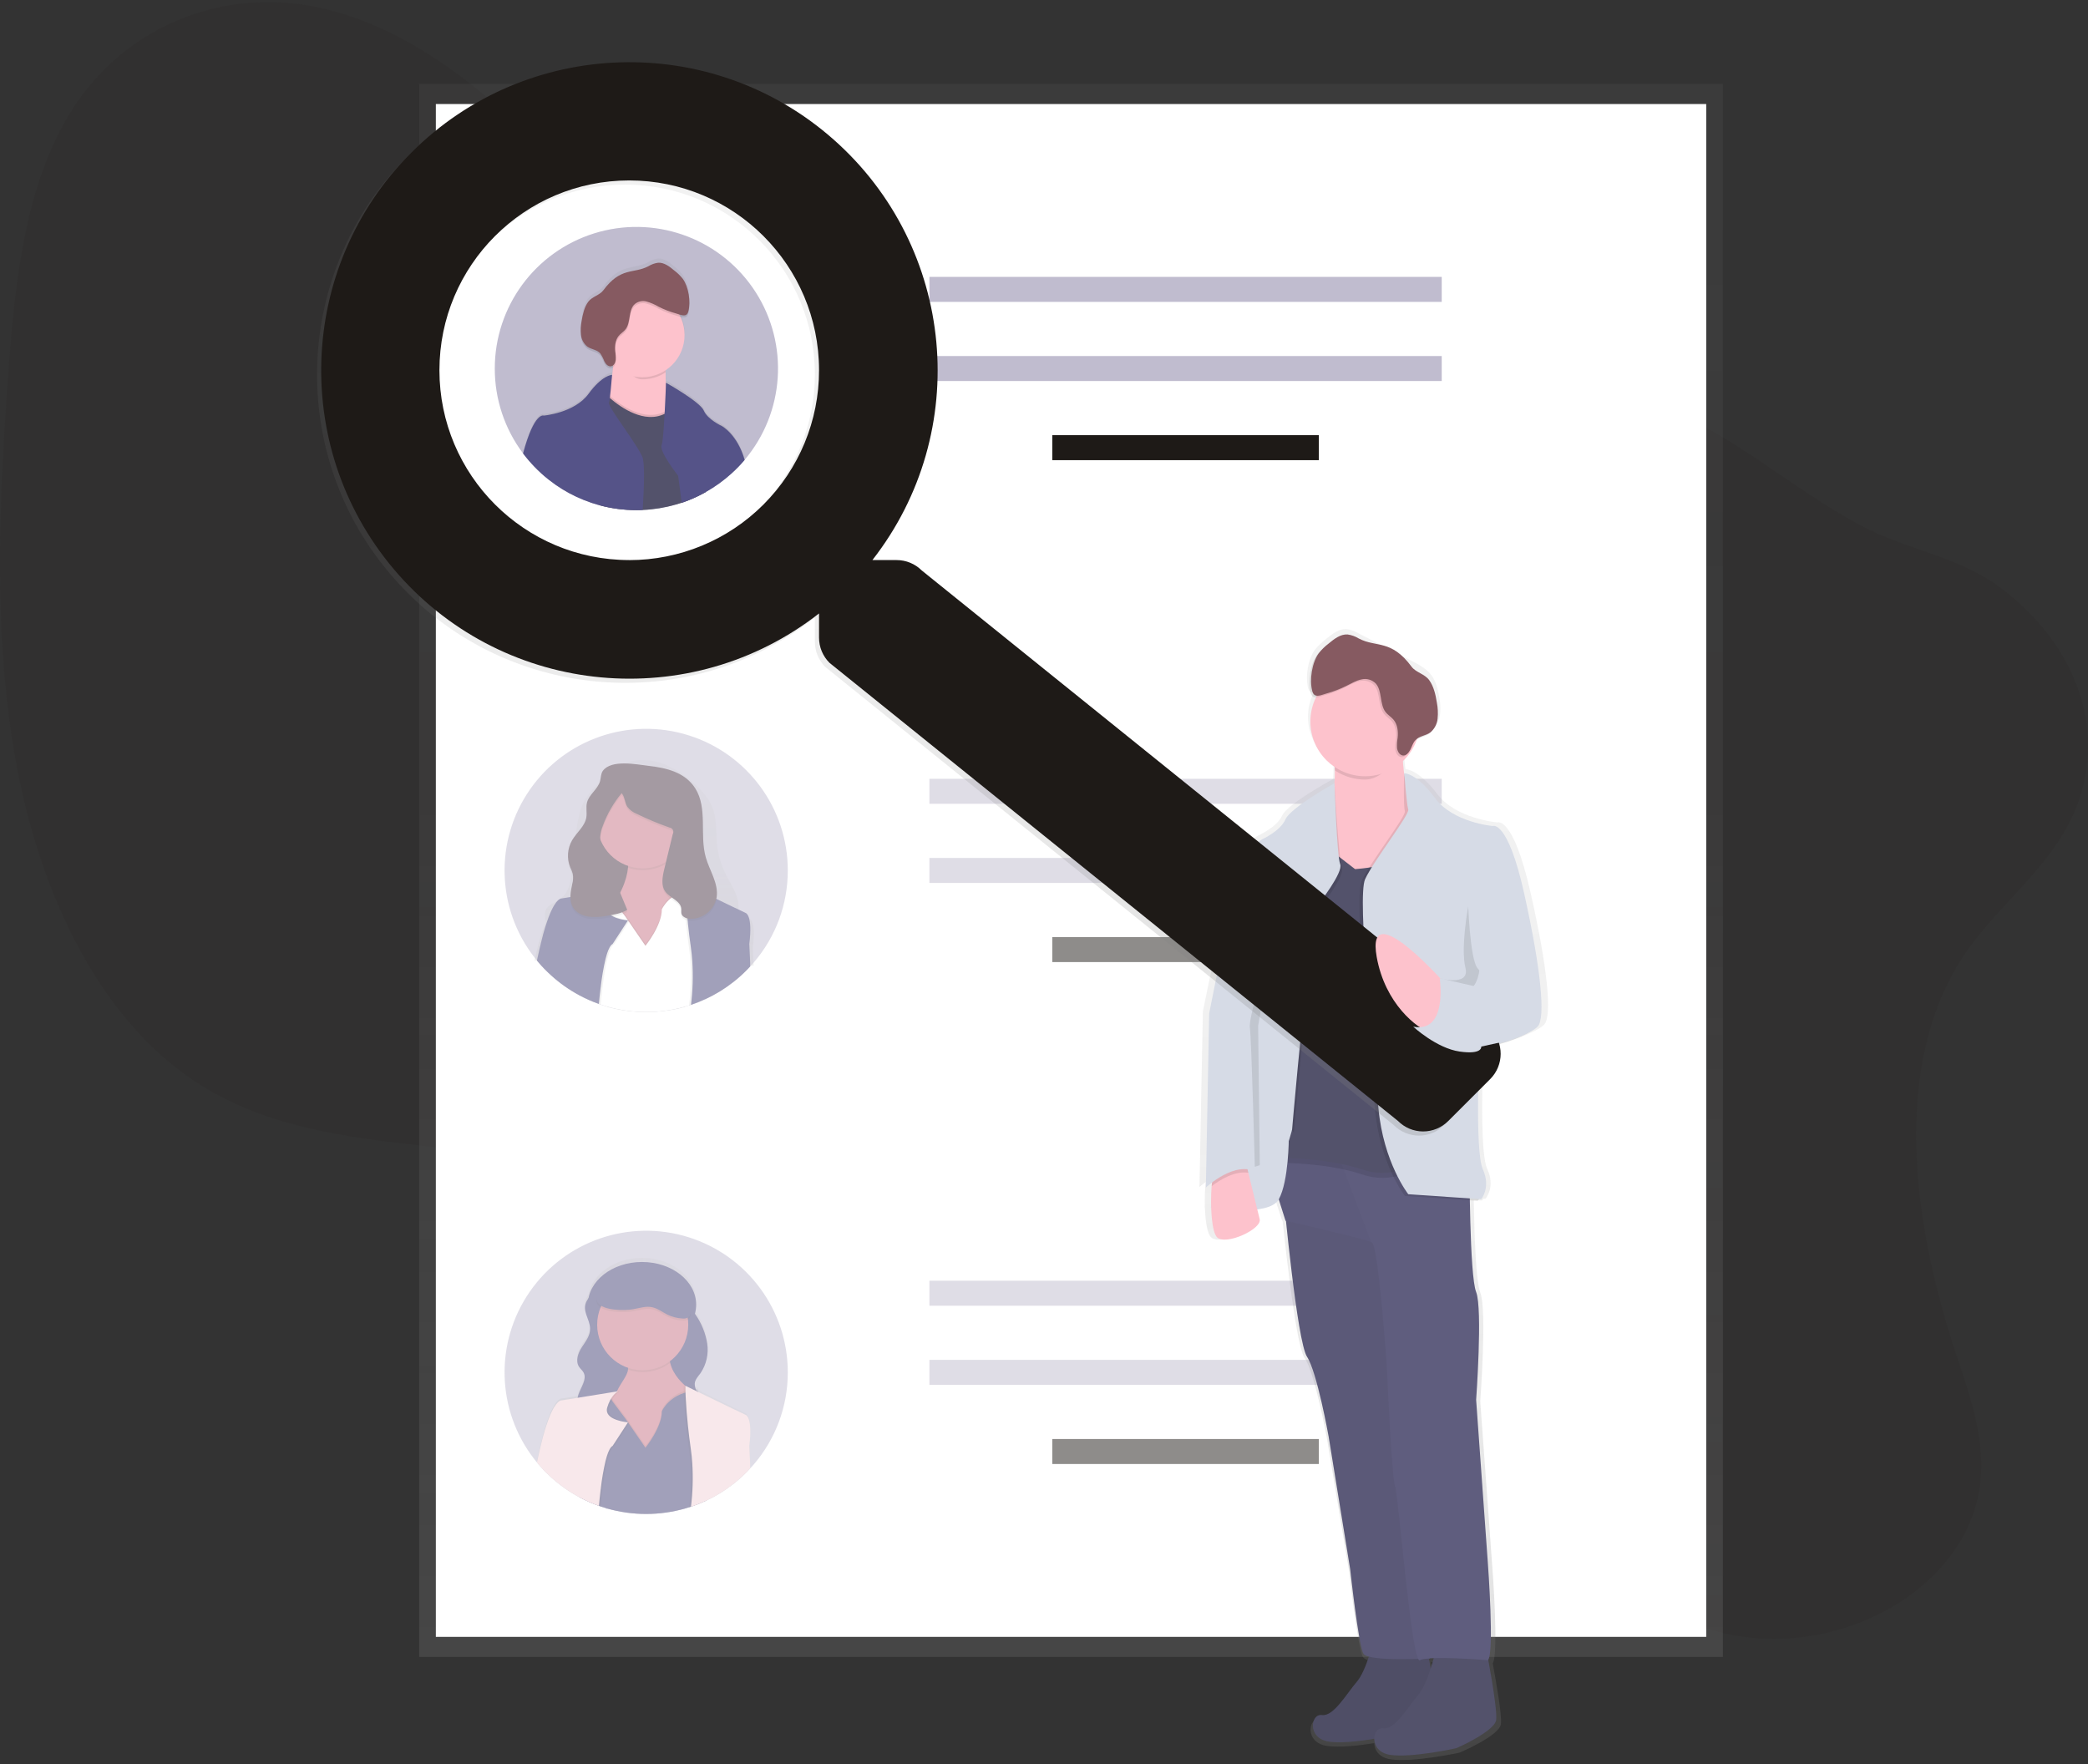 <svg xmlns="http://www.w3.org/2000/svg" width="400" height="338" viewBox="0 0 400 338">
    <rect x="0" y="0" width="400" height="338" fill="#333333" stroke="none"/>
    <defs>
        <linearGradient id="hm3e07e8ba" x1="50%" x2="50%" y1="100.001%" y2="0%">
            <stop offset="0%" stop-color="gray" stop-opacity=".25"/>
            <stop offset="54%" stop-color="gray" stop-opacity=".12"/>
            <stop offset="100%" stop-color="gray" stop-opacity=".1"/>
        </linearGradient>
        <linearGradient id="8alkf8l6hb" x1="49.984%" x2="49.984%" y1="99.984%" y2=".018%">
            <stop offset="0%" stop-color="gray" stop-opacity=".25"/>
            <stop offset="54%" stop-color="gray" stop-opacity=".12"/>
            <stop offset="100%" stop-color="gray" stop-opacity=".1"/>
        </linearGradient>
        <linearGradient id="xman1zhqlc" x1=".02%" x2="100.01%" y1="49.978%" y2="49.978%">
            <stop offset="0%" stop-color="gray" stop-opacity=".25"/>
            <stop offset="54%" stop-color="gray" stop-opacity=".12"/>
            <stop offset="100%" stop-color="gray" stop-opacity=".1"/>
        </linearGradient>
        <linearGradient id="01t1lvyped" x1="49.992%" x2="49.992%" y1="100.011%" y2=".019%">
            <stop offset="0%" stop-color="gray" stop-opacity=".25"/>
            <stop offset="54%" stop-color="gray" stop-opacity=".12"/>
            <stop offset="100%" stop-color="gray" stop-opacity=".1"/>
        </linearGradient>
        <linearGradient id="qwx6k9pfde" x1="49.984%" x2="49.984%" y1="100.004%" y2="-.031%">
            <stop offset="0%" stop-color="gray" stop-opacity=".25"/>
            <stop offset="54%" stop-color="gray" stop-opacity=".12"/>
            <stop offset="100%" stop-color="gray" stop-opacity=".1"/>
        </linearGradient>
        <linearGradient id="s3f6x2pxgf" x1="49.958%" x2="49.958%" y1="100.082%" y2=".008%">
            <stop offset="0%" stop-color="gray" stop-opacity=".25"/>
            <stop offset="54%" stop-color="gray" stop-opacity=".12"/>
            <stop offset="100%" stop-color="gray" stop-opacity=".1"/>
        </linearGradient>
    </defs>
    <g fill="none" fill-rule="evenodd">
        <g fill-rule="nonzero">
            <g transform="translate(-204 -148) translate(204 148)">
                <path fill="#1E1A17" d="M376.092 183.212c-14.063 21.432-9.422 52.024-1.293 76.397 2.723 8.159 5.816 16.788 4.404 25.665-1.724 10.852-9.828 18.983-18.251 23.411-15.357 8.071-33.497 6.783-47.233-3.387-11.854-8.777-20.198-23.363-32.282-31.721-20.223-13.984-46.478-7.736-68.986 2.94-15.924 7.552-33.367 17.28-48.885 10.305-10.92-4.907-18.273-17.399-22.142-30.752-1.868-6.447-3.175-13.445-6.896-18.492-2.213-3-5.137-5.09-8.144-6.838-27.44-15.958-62.736-5.984-89.339-23.79-17.96-12.025-29.139-35.36-33.783-59.892-4.645-24.533-3.495-50.43-1.646-75.883C2.931 53.086 5.011 33.756 14.803 19.54 25.159 4.512 42.516-1.46 58.037.894 73.56 3.248 87.475 12.823 99.648 24.253c15.227 14.259 29.236 32.16 48.174 37.574 12.9 3.687 26.603 1.077 40.012-.076 22.415-1.923 44.75.292 66.95 2.793 21.25 2.394 42.649 5.067 62.775 12.915 14.243 5.553 25.533 16.05 38.942 23.223 8.74 4.676 18.356 5.761 26.582 11.802 10.15 7.44 19.325 20.622 16.347 36.44-2.812 15.038-15.866 22.913-23.338 34.288z" opacity=".1"/>
                <path fill="url(#hm3e07e8ba)" d="M80.303 16.074H330.054V317.411H80.303z"/>
                <path fill="#FFF" d="M83.495 19.928H326.862V313.565H83.495z"/>
                <path fill="#C0BCCF" d="M178.049 53.042H276.194V57.83H178.049zM178.049 68.203H276.194V72.991H178.049z"/>
                <path fill="#1E1A17" d="M201.588 83.363H252.655V88.151H201.588z"/>
                <path fill="#C0BCCF" d="M178.049 149.192H276.194V153.98H178.049zM178.049 164.353H276.194V169.141H178.049z" opacity=".5"/>
                <path fill="#1E1A17" d="M201.588 179.513H252.655V184.301H201.588z" opacity=".5"/>
                <path fill="#C0BCCF" d="M178.049 245.342H276.194V250.13H178.049zM178.049 260.503H276.194V265.291H178.049z" opacity=".5"/>
                <path fill="#1E1A17" d="M201.588 275.663H252.655V280.451H201.588z" opacity=".5"/>
                <g opacity=".5" transform="translate(96.549 139.238)">
                    <path fill="#C0BCCF" d="M54.37 27.504c.012 6.478-2.306 12.744-6.53 17.655-.208.243-.423.482-.643.718-.109.122-.22.242-.335.359-.9.946-1.868 1.825-2.896 2.629l-.072.052c-1.59 1.246-3.316 2.306-5.147 3.16-.94.441-1.904.827-2.888 1.157l-.363.115c-.224.076-.455.144-.683.208l-.091.028c-4.896 1.399-10.086 1.399-14.981 0h-.04c-.4-.116-.798-.236-1.165-.367l-.34-.12c-1.29-.455-2.545-1.01-3.75-1.66l-.075-.04c-1.916-1.037-3.7-2.3-5.315-3.762l-.131-.124c-.825-.746-1.599-1.545-2.318-2.393-.096-.108-.188-.22-.28-.331-.175-.208-.343-.423-.51-.639-7.276-9.366-7.625-22.373-.86-32.115C11.72 2.29 24.027-1.928 35.346 1.615 46.665 5.16 54.37 15.645 54.37 27.505z"/>
                    <path fill="url(#8alkf8l6hb)" d="M46.946 36.657l-2.059-.926c.032-.313.045-.627.04-.941.015-.266.015-.533 0-.798-.203-2.099-1.54-3.926-2.485-5.845-.866-1.752-1.416-3.643-1.624-5.586-.251-2.393 0-4.875-.878-7.125-.714-1.815-2.126-3.331-3.638-4.672-1.698-1.593-3.68-2.85-5.845-3.706-2.21-.798-4.752-1.002-6.962-.188-1.995.734-3.53 2.198-5.015 3.623-1.078.95-2.03 2.033-2.833 3.223-.905 1.484-1.292 3.192-1.596 4.876-.476 2.695-.804 5.415-.981 8.146-.156 2.279-.399 4.864-2.346 6.26-.95.682-2.286 1.065-2.72 2.099-.124.31-.173.645-.144.977-.012.277.008.554.06.826.027.16.06.315.1.475-.56 1.389-1.029 2.812-1.405 4.26-.291 1.078-.559 2.135-.798 3.16H6.806l3.719.088h.052l3.99.092h.02l3.717.088h.092l1.073.076h.351l14.87.343h.08l.989.024h.347l2.976.068 4.389.1h.032l3.303.079h1.03l-.176-3.463c.726-5.302-.714-5.633-.714-5.633zm-16.705-.423c0 2.936-3.143 6.53-3.143 6.53l-3.164-4.308.115-.168 3.049 4.15s3.143-3.591 3.143-6.531c.074-.15.158-.294.252-.431l.072.223c-.121.17-.23.349-.324.535zm4.836 11.522c0-.148 0-.3-.028-.447-.028-.148-.024-.28-.044-.423-.02-.144-.036-.283-.056-.427-.02-.143-.048-.283-.076-.427-.028-.143-.056-.283-.087-.427 0-.047-.02-.091-.032-.143-.044-.188-.092-.375-.144-.563-.052-.187-.084-.303-.132-.45 0-.068-.04-.136-.063-.2-.024-.064-.068-.215-.104-.323l-.072-.208c-.032-.091-.064-.187-.1-.279-.06-.168-.123-.331-.187-.499-.064-.167-.132-.33-.2-.494-.135-.335-.283-.667-.43-1.002-.58-1.292-1.23-2.565-1.828-3.826-.32-.66-.606-1.336-.854-2.027l-.075.1c-.121.171-.23.352-.324.539 0 2.936-3.143 6.53-3.143 6.53l-3.164-4.308-2.769 3.99c-.399.2-.798.877-1.11 1.843-.087.26-.17.546-.25.846-.056.203-.108.399-.156.626-.028.108-.052.215-.076.327l-.072.34v.051c-.048.232-.095.47-.14.714-.043.244-.095.523-.139.798-.032.173-.06.345-.084.515-.056.331-.103.666-.151 1.001l-.08.579-.096.742c.204.61.431 1.197.666 1.811.15.323.238.67.26 1.025 4.908 1.309 10.073 1.309 14.98 0v-.035c-.073-.334-.105-.676-.095-1.018.08-.959.214-1.912.399-2.856.059-.466.084-.935.076-1.405v-.167c-.012-.152-.016-.288-.02-.42v-.003zm0 0c0-.148 0-.3-.028-.447-.028-.148-.024-.28-.044-.423-.02-.144-.036-.283-.056-.427-.02-.143-.048-.283-.076-.427-.028-.143-.056-.283-.087-.427 0-.047-.02-.091-.032-.143-.044-.188-.092-.375-.144-.563-.052-.187-.084-.303-.132-.45 0-.068-.04-.136-.063-.2-.024-.064-.068-.215-.104-.323l-.072-.208c-.032-.091-.064-.187-.1-.279-.06-.168-.123-.331-.187-.499-.064-.167-.132-.33-.2-.494-.135-.335-.283-.667-.43-1.002-.58-1.292-1.23-2.565-1.828-3.826-.32-.66-.606-1.336-.854-2.027l-.075.1c-.121.171-.23.352-.324.539 0 2.936-3.143 6.53-3.143 6.53l-3.164-4.308-2.769 3.99c-.399.2-.798.877-1.11 1.843-.087.26-.17.546-.25.846-.056.203-.108.399-.156.626-.028.108-.052.215-.076.327l-.072.34v.051c-.048.232-.095.47-.14.714-.043.244-.095.523-.139.798-.032.173-.06.345-.084.515-.056.331-.103.666-.151 1.001l-.08.579-.096.742c.204.61.431 1.197.666 1.811.15.323.238.67.26 1.025 4.908 1.309 10.073 1.309 14.98 0v-.035c-.073-.334-.105-.676-.095-1.018.08-.959.214-1.912.399-2.856.059-.466.084-.935.076-1.405v-.167c-.012-.152-.016-.288-.02-.42v-.003zm0 0c0-.148 0-.3-.028-.447-.028-.148-.024-.28-.044-.423-.02-.144-.036-.283-.056-.427-.02-.143-.048-.283-.076-.427-.028-.143-.056-.283-.087-.427 0-.047-.02-.091-.032-.143-.044-.188-.092-.375-.144-.563-.052-.187-.084-.303-.132-.45 0-.068-.04-.136-.063-.2-.024-.064-.068-.215-.104-.323l-.072-.208c-.032-.091-.064-.187-.1-.279-.06-.168-.123-.331-.187-.499-.064-.167-.132-.33-.2-.494-.135-.335-.283-.667-.43-1.002-.58-1.292-1.23-2.565-1.828-3.826-.32-.66-.606-1.336-.854-2.027l-.075.1c-.121.171-.23.352-.324.539 0 2.936-3.143 6.53-3.143 6.53l-3.164-4.308-2.769 3.99c-.399.2-.798.877-1.11 1.843-.087.26-.17.546-.25.846-.056.203-.108.399-.156.626-.028.108-.052.215-.076.327l-.072.34v.051c-.048.232-.095.47-.14.714-.043.244-.095.523-.139.798-.032.173-.06.345-.084.515-.056.331-.103.666-.151 1.001l-.08.579-.096.742c.204.61.431 1.197.666 1.811.15.323.238.67.26 1.025 4.908 1.309 10.073 1.309 14.98 0v-.035c-.073-.334-.105-.676-.095-1.018.08-.959.214-1.912.399-2.856.059-.466.084-.935.076-1.405v-.167c-.012-.152-.016-.288-.02-.42v-.003zm0 0c0-.148 0-.3-.028-.447-.028-.148-.024-.28-.044-.423-.02-.144-.036-.283-.056-.427-.02-.143-.048-.283-.076-.427-.028-.143-.056-.283-.087-.427 0-.047-.02-.091-.032-.143-.044-.188-.092-.375-.144-.563-.052-.187-.084-.303-.132-.45 0-.068-.04-.136-.063-.2-.024-.064-.068-.215-.104-.323l-.072-.208c-.032-.091-.064-.187-.1-.279-.06-.168-.123-.331-.187-.499-.064-.167-.132-.33-.2-.494-.135-.335-.283-.667-.43-1.002-.58-1.292-1.23-2.565-1.828-3.826-.32-.66-.606-1.336-.854-2.027l-.075.1c-.121.171-.23.352-.324.539 0 2.936-3.143 6.53-3.143 6.53l-3.164-4.308-2.769 3.99c-.399.2-.798.877-1.11 1.843-.087.26-.17.546-.25.846-.056.203-.108.399-.156.626-.028.108-.052.215-.076.327l-.072.34v.051c-.048.232-.095.47-.14.714-.043.244-.095.523-.139.798-.032.173-.06.345-.084.515-.056.331-.103.666-.151 1.001l-.08.579-.096.742c.204.61.431 1.197.666 1.811.15.323.238.67.26 1.025 4.908 1.309 10.073 1.309 14.98 0v-.035c-.073-.334-.105-.676-.095-1.018.08-.959.214-1.912.399-2.856.059-.466.084-.935.076-1.405v-.167c-.012-.152-.016-.288-.02-.42v-.003z"/>
                    <path fill="#493545" d="M16.868 19.928H35.22V32.296H16.868z"/>
                    <path fill="#C77485" d="M38.269 33.569l-7.68 10.82-8.028-.699s-10.472.695-3.49-7.329c3.355-3.858 4.452-7.073 4.687-9.367.256-2.482-.498-3.894-.498-3.894l8.725-1.045c-.394 1.175-.444 2.44-.144 3.642 1.093 4.532 6.428 7.872 6.428 7.872z"/>
                    <path fill="#000" d="M31.837 25.685c-2.31 1.75-5.34 2.237-8.083 1.3.256-2.48-.498-3.893-.498-3.893l8.725-1.045c-.393 1.174-.443 2.436-.144 3.638z" opacity=".1"/>
                    <circle cx="26.575" cy="18.38" r="8.725" fill="#C77485"/>
                    <path fill="#000" d="M37.95 34.016l-.204-.798-.176-.703-.259-1.037-.048-.191-.04-.16s.208-.626-1.16-.423l-.256.044c-.216.044-.467.104-.754.184l-.26.08-.343.107c-1.086.354-2.077.952-2.896 1.748-.368.351-.693.745-.97 1.172-.027.04-.047.076-.071.108-.095.148-.179.303-.252.463 0 3.144-3.144 6.982-3.144 6.982l-3.068-4.433-.06-.087-.73-1.062-.259-.343-.088-.12-1.595-2.142-.4-.534-.131-.18-.196-.26-.458-.61-1.796 1.05-2.393 1.396-1.397 9.076v.252l.044.75.291 4.93v.069l-.51 2.042.075.04c1.205.65 2.46 1.205 3.75 1.66l.34.12c.399.131.774.251 1.165.367.014.059.025.119.032.18v-.172c4.895 1.399 10.085 1.399 14.98 0l.093-.028c.227-.064.458-.132.682-.208l.363-.115c.984-.33 1.949-.716 2.888-1.157l.335-7.142.24-5.15v-.296l-1.365-5.47z" opacity=".1"/>
                    <path fill="#FFF" d="M35.077 47.281c0-.16 0-.32-.028-.479-.028-.16-.024-.299-.044-.45-.02-.152-.036-.304-.056-.455-.02-.152-.048-.304-.076-.455-.028-.152-.056-.303-.087-.455 0-.052-.02-.1-.032-.152-.044-.2-.092-.399-.144-.602-.052-.203-.084-.323-.132-.483 0-.072-.04-.143-.063-.211-.024-.068-.068-.232-.104-.347l-.072-.224c-.032-.1-.064-.2-.1-.299-.06-.18-.123-.355-.187-.535-.064-.18-.132-.355-.2-.53-.135-.36-.283-.714-.43-1.07-.58-1.38-1.23-2.74-1.828-4.089-.321-.707-.606-1.43-.854-2.166l-.075.108c-.122.183-.23.375-.324.574 0 3.14-3.143 6.982-3.143 6.982l-3.164-4.608-2.769 4.257c-.399.211-.798.937-1.11 1.97-.087.28-.17.583-.25.906-.056.216-.108.443-.156.67-.028.116-.052.232-.076.352l-.072.363v.056c-.048.247-.095.502-.14.762-.043.259-.095.558-.139.841-.032.184-.06.368-.084.551-.056.355-.103.714-.151 1.07-.028.207-.056.398-.08.618l-.096.798c.204.654.431 1.3.666 1.935.15.347.239.719.26 1.097 4.895 1.399 10.085 1.399 14.98 0v-.04c-.073-.358-.105-.724-.095-1.09.08-1.023.214-2.042.399-3.051.059-.498.084-1 .076-1.5v-.18c-.012-.152-.016-.295-.02-.439zm0 0c0-.16 0-.32-.028-.479-.028-.16-.024-.299-.044-.45-.02-.152-.036-.304-.056-.455-.02-.152-.048-.304-.076-.455-.028-.152-.056-.303-.087-.455 0-.052-.02-.1-.032-.152-.044-.2-.092-.399-.144-.602-.052-.203-.084-.323-.132-.483 0-.072-.04-.143-.063-.211-.024-.068-.068-.232-.104-.347l-.072-.224c-.032-.1-.064-.2-.1-.299-.06-.18-.123-.355-.187-.535-.064-.18-.132-.355-.2-.53-.135-.36-.283-.714-.43-1.07-.58-1.38-1.23-2.74-1.828-4.089-.321-.707-.606-1.43-.854-2.166l-.075.108c-.122.183-.23.375-.324.574 0 3.14-3.143 6.982-3.143 6.982l-3.164-4.608-2.769 4.257c-.399.211-.798.937-1.11 1.97-.087.28-.17.583-.25.906-.056.216-.108.443-.156.67-.028.116-.052.232-.076.352l-.072.363v.056c-.048.247-.095.502-.14.762-.043.259-.095.558-.139.841-.032.184-.06.368-.084.551-.056.355-.103.714-.151 1.07-.028.207-.056.398-.08.618l-.096.798c.204.654.431 1.3.666 1.935.15.347.239.719.26 1.097 4.895 1.399 10.085 1.399 14.98 0v-.04c-.073-.358-.105-.724-.095-1.09.08-1.023.214-2.042.399-3.051.059-.498.084-1 .076-1.5v-.18c-.012-.152-.016-.295-.02-.439zm0 0c0-.16 0-.32-.028-.479-.028-.16-.024-.299-.044-.45-.02-.152-.036-.304-.056-.455-.02-.152-.048-.304-.076-.455-.028-.152-.056-.303-.087-.455 0-.052-.02-.1-.032-.152-.044-.2-.092-.399-.144-.602-.052-.203-.084-.323-.132-.483 0-.072-.04-.143-.063-.211-.024-.068-.068-.232-.104-.347l-.072-.224c-.032-.1-.064-.2-.1-.299-.06-.18-.123-.355-.187-.535-.064-.18-.132-.355-.2-.53-.135-.36-.283-.714-.43-1.07-.58-1.38-1.23-2.74-1.828-4.089-.321-.707-.606-1.43-.854-2.166l-.075.108c-.122.183-.23.375-.324.574 0 3.14-3.143 6.982-3.143 6.982l-3.164-4.608-2.769 4.257c-.399.211-.798.937-1.11 1.97-.087.28-.17.583-.25.906-.056.216-.108.443-.156.67-.028.116-.052.232-.076.352l-.072.363v.056c-.048.247-.095.502-.14.762-.043.259-.095.558-.139.841-.032.184-.06.368-.084.551-.056.355-.103.714-.151 1.07-.028.207-.056.398-.08.618l-.096.798c.204.654.431 1.3.666 1.935.15.347.239.719.26 1.097 4.895 1.399 10.085 1.399 14.98 0v-.04c-.073-.358-.105-.724-.095-1.09.08-1.023.214-2.042.399-3.051.059-.498.084-1 .076-1.5v-.18c-.012-.152-.016-.295-.02-.439zm4.229-7.488l-1.424-5.686-.244-.973-.068-.267-.347-1.389v-.036c.009-.061-.001-.123-.028-.18-.052-.103-.183-.21-.49-.239-.117-.008-.235-.008-.352 0-.346.035-.69.099-1.025.192-.163.044-.339.092-.526.151l-.344.108h-.032c-.918.302-1.771.776-2.513 1.397-.49.408-.92.883-1.277 1.412l-.075.108c-.122.183-.23.375-.324.574 0 3.14-3.143 6.982-3.143 6.982l-3.164-4.608-.18-.26-.032-.043-.458-.675-.348-.462-.091-.12-1.636-2.182-.519-.707v-.023l-.18-.244-.342-.455-1.197.699-2.992 1.743-1.38 8.98v.096l.039.655.295 4.999v.283l-.45 1.8c1.204.65 2.458 1.204 3.75 1.659l.339.12c.399.131.774.251 1.165.367.014.059.025.119.032.18v-.172c4.895 1.399 10.085 1.399 14.98 0l.092-.028c.228-.064.46-.132.683-.208l.363-.115c.984-.33 1.949-.716 2.888-1.157l.331-7.134.24-5.095-.016-.047zM19.685 53.569c.014.059.025.119.032.18v-.172l-.032-.008zm15.392-6.288c0-.16 0-.32-.028-.479-.028-.16-.024-.299-.044-.45-.02-.152-.036-.304-.056-.455-.02-.152-.048-.304-.076-.455-.028-.152-.056-.303-.087-.455 0-.052-.02-.1-.032-.152-.044-.2-.092-.399-.144-.602-.052-.203-.084-.323-.132-.483 0-.072-.04-.143-.063-.211-.024-.068-.068-.232-.104-.347l-.072-.224c-.032-.1-.064-.2-.1-.299-.06-.18-.123-.355-.187-.535-.064-.18-.132-.355-.2-.53-.135-.36-.283-.714-.43-1.07-.58-1.38-1.23-2.74-1.828-4.089-.321-.707-.606-1.43-.854-2.166l-.075.108c-.122.183-.23.375-.324.574 0 3.14-3.143 6.982-3.143 6.982l-3.164-4.608-2.769 4.257c-.399.211-.798.937-1.11 1.97-.087.28-.17.583-.25.906-.056.216-.108.443-.156.67-.028.116-.052.232-.076.352l-.072.363v.056c-.048.247-.095.502-.14.762-.043.259-.095.558-.139.841-.032.184-.06.368-.084.551-.056.355-.103.714-.151 1.07-.028.207-.056.398-.08.618l-.096.798c.204.654.431 1.3.666 1.935.15.347.239.719.26 1.097 4.895 1.399 10.085 1.399 14.98 0v-.04c-.073-.358-.105-.724-.095-1.09.08-1.023.214-2.042.399-3.051.059-.498.084-1 .076-1.5v-.18c-.012-.152-.016-.295-.02-.439zm0 0c0-.16 0-.32-.028-.479-.028-.16-.024-.299-.044-.45-.02-.152-.036-.304-.056-.455-.02-.152-.048-.304-.076-.455-.028-.152-.056-.303-.087-.455 0-.052-.02-.1-.032-.152-.044-.2-.092-.399-.144-.602-.052-.203-.084-.323-.132-.483 0-.072-.04-.143-.063-.211-.024-.068-.068-.232-.104-.347l-.072-.224c-.032-.1-.064-.2-.1-.299-.06-.18-.123-.355-.187-.535-.064-.18-.132-.355-.2-.53-.135-.36-.283-.714-.43-1.07-.58-1.38-1.23-2.74-1.828-4.089-.321-.707-.606-1.43-.854-2.166l-.075.108c-.122.183-.23.375-.324.574 0 3.14-3.143 6.982-3.143 6.982l-3.164-4.608-2.769 4.257c-.399.211-.798.937-1.11 1.97-.087.28-.17.583-.25.906-.056.216-.108.443-.156.67-.028.116-.052.232-.076.352l-.072.363v.056c-.048.247-.095.502-.14.762-.043.259-.095.558-.139.841-.032.184-.06.368-.084.551-.056.355-.103.714-.151 1.07-.028.207-.056.398-.08.618l-.096.798c.204.654.431 1.3.666 1.935.15.347.239.719.26 1.097 4.895 1.399 10.085 1.399 14.98 0v-.04c-.073-.358-.105-.724-.095-1.09.08-1.023.214-2.042.399-3.051.059-.498.084-1 .076-1.5v-.18c-.012-.152-.016-.295-.02-.439zm0 0c0-.16 0-.32-.028-.479-.028-.16-.024-.299-.044-.45-.02-.152-.036-.304-.056-.455-.02-.152-.048-.304-.076-.455-.028-.152-.056-.303-.087-.455 0-.052-.02-.1-.032-.152-.044-.2-.092-.399-.144-.602-.052-.203-.084-.323-.132-.483 0-.072-.04-.143-.063-.211-.024-.068-.068-.232-.104-.347l-.072-.224c-.032-.1-.064-.2-.1-.299-.06-.18-.123-.355-.187-.535-.064-.18-.132-.355-.2-.53-.135-.36-.283-.714-.43-1.07-.58-1.38-1.23-2.74-1.828-4.089-.321-.707-.606-1.43-.854-2.166l-.075.108c-.122.183-.23.375-.324.574 0 3.14-3.143 6.982-3.143 6.982l-3.164-4.608-2.769 4.257c-.399.211-.798.937-1.11 1.97-.087.28-.17.583-.25.906-.056.216-.108.443-.156.67-.028.116-.052.232-.076.352l-.072.363v.056c-.048.247-.095.502-.14.762-.043.259-.095.558-.139.841-.032.184-.06.368-.084.551-.056.355-.103.714-.151 1.07-.028.207-.056.398-.08.618l-.096.798c.204.654.431 1.3.666 1.935.15.347.239.719.26 1.097 4.895 1.399 10.085 1.399 14.98 0v-.04c-.073-.358-.105-.724-.095-1.09.08-1.023.214-2.042.399-3.051.059-.498.084-1 .076-1.5v-.18c-.012-.152-.016-.295-.02-.439zm0 0c0-.16 0-.32-.028-.479-.028-.16-.024-.299-.044-.45-.02-.152-.036-.304-.056-.455-.02-.152-.048-.304-.076-.455-.028-.152-.056-.303-.087-.455 0-.052-.02-.1-.032-.152-.044-.2-.092-.399-.144-.602-.052-.203-.084-.323-.132-.483 0-.072-.04-.143-.063-.211-.024-.068-.068-.232-.104-.347l-.072-.224c-.032-.1-.064-.2-.1-.299-.06-.18-.123-.355-.187-.535-.064-.18-.132-.355-.2-.53-.135-.36-.283-.714-.43-1.07-.58-1.38-1.23-2.74-1.828-4.089-.321-.707-.606-1.43-.854-2.166l-.075.108c-.122.183-.23.375-.324.574 0 3.14-3.143 6.982-3.143 6.982l-3.164-4.608-2.769 4.257c-.399.211-.798.937-1.11 1.97-.087.28-.17.583-.25.906-.056.216-.108.443-.156.67-.028.116-.052.232-.076.352l-.072.363v.056c-.048.247-.095.502-.14.762-.043.259-.095.558-.139.841-.032.184-.06.368-.084.551-.056.355-.103.714-.151 1.07-.028.207-.056.398-.08.618l-.096.798c.204.654.431 1.3.666 1.935.15.347.239.719.26 1.097 4.895 1.399 10.085 1.399 14.98 0v-.04c-.073-.358-.105-.724-.095-1.09.08-1.023.214-2.042.399-3.051.059-.498.084-1 .076-1.5v-.18c-.012-.152-.016-.295-.02-.439zm0 0c0-.16 0-.32-.028-.479-.028-.16-.024-.299-.044-.45-.02-.152-.036-.304-.056-.455-.02-.152-.048-.304-.076-.455-.028-.152-.056-.303-.087-.455 0-.052-.02-.1-.032-.152-.044-.2-.092-.399-.144-.602-.052-.203-.084-.323-.132-.483 0-.072-.04-.143-.063-.211-.024-.068-.068-.232-.104-.347l-.072-.224c-.032-.1-.064-.2-.1-.299-.06-.18-.123-.355-.187-.535-.064-.18-.132-.355-.2-.53-.135-.36-.283-.714-.43-1.07-.58-1.38-1.23-2.74-1.828-4.089-.321-.707-.606-1.43-.854-2.166l-.075.108c-.122.183-.23.375-.324.574 0 3.14-3.143 6.982-3.143 6.982l-3.164-4.608-2.769 4.257c-.399.211-.798.937-1.11 1.97-.087.28-.17.583-.25.906-.056.216-.108.443-.156.67-.028.116-.052.232-.076.352l-.072.363v.056c-.048.247-.095.502-.14.762-.043.259-.095.558-.139.841-.032.184-.06.368-.084.551-.056.355-.103.714-.151 1.07-.028.207-.056.398-.08.618l-.096.798c.204.654.431 1.3.666 1.935.15.347.239.719.26 1.097 4.895 1.399 10.085 1.399 14.98 0v-.04c-.073-.358-.105-.724-.095-1.09.08-1.023.214-2.042.399-3.051.059-.498.084-1 .076-1.5v-.18c-.012-.152-.016-.295-.02-.439zm0 0c0-.16 0-.32-.028-.479-.028-.16-.024-.299-.044-.45-.02-.152-.036-.304-.056-.455-.02-.152-.048-.304-.076-.455-.028-.152-.056-.303-.087-.455 0-.052-.02-.1-.032-.152-.044-.2-.092-.399-.144-.602-.052-.203-.084-.323-.132-.483 0-.072-.04-.143-.063-.211-.024-.068-.068-.232-.104-.347l-.072-.224c-.032-.1-.064-.2-.1-.299-.06-.18-.123-.355-.187-.535-.064-.18-.132-.355-.2-.53-.135-.36-.283-.714-.43-1.07-.58-1.38-1.23-2.74-1.828-4.089-.321-.707-.606-1.43-.854-2.166l-.075.108c-.122.183-.23.375-.324.574 0 3.14-3.143 6.982-3.143 6.982l-3.164-4.608-2.769 4.257c-.399.211-.798.937-1.11 1.97-.087.28-.17.583-.25.906-.056.216-.108.443-.156.67-.028.116-.052.232-.076.352l-.072.363v.056c-.048.247-.095.502-.14.762-.043.259-.095.558-.139.841-.032.184-.06.368-.084.551-.056.355-.103.714-.151 1.07-.028.207-.056.398-.08.618l-.096.798c.204.654.431 1.3.666 1.935.15.347.239.719.26 1.097 4.895 1.399 10.085 1.399 14.98 0v-.04c-.073-.358-.105-.724-.095-1.09.08-1.023.214-2.042.399-3.051.059-.498.084-1 .076-1.5v-.18c-.012-.152-.016-.295-.02-.439zm0 0c0-.16 0-.32-.028-.479-.028-.16-.024-.299-.044-.45-.02-.152-.036-.304-.056-.455-.02-.152-.048-.304-.076-.455-.028-.152-.056-.303-.087-.455 0-.052-.02-.1-.032-.152-.044-.2-.092-.399-.144-.602-.052-.203-.084-.323-.132-.483 0-.072-.04-.143-.063-.211-.024-.068-.068-.232-.104-.347l-.072-.224c-.032-.1-.064-.2-.1-.299-.06-.18-.123-.355-.187-.535-.064-.18-.132-.355-.2-.53-.135-.36-.283-.714-.43-1.07-.58-1.38-1.23-2.74-1.828-4.089-.321-.707-.606-1.43-.854-2.166l-.075.108c-.122.183-.23.375-.324.574 0 3.14-3.143 6.982-3.143 6.982l-3.164-4.608-2.769 4.257c-.399.211-.798.937-1.11 1.97-.087.28-.17.583-.25.906-.056.216-.108.443-.156.67-.028.116-.052.232-.076.352l-.072.363v.056c-.048.247-.095.502-.14.762-.043.259-.095.558-.139.841-.032.184-.06.368-.084.551-.056.355-.103.714-.151 1.07-.028.207-.056.398-.08.618l-.096.798c.204.654.431 1.3.666 1.935.15.347.239.719.26 1.097 4.895 1.399 10.085 1.399 14.98 0v-.04c-.073-.358-.105-.724-.095-1.09.08-1.023.214-2.042.399-3.051.059-.498.084-1 .076-1.5v-.18c-.012-.152-.016-.295-.02-.439zm0 0c0-.16 0-.32-.028-.479-.028-.16-.024-.299-.044-.45-.02-.152-.036-.304-.056-.455-.02-.152-.048-.304-.076-.455-.028-.152-.056-.303-.087-.455 0-.052-.02-.1-.032-.152-.044-.2-.092-.399-.144-.602-.052-.203-.084-.323-.132-.483 0-.072-.04-.143-.063-.211-.024-.068-.068-.232-.104-.347l-.072-.224c-.032-.1-.064-.2-.1-.299-.06-.18-.123-.355-.187-.535-.064-.18-.132-.355-.2-.53-.135-.36-.283-.714-.43-1.07-.58-1.38-1.23-2.74-1.828-4.089-.321-.707-.606-1.43-.854-2.166l-.075.108c-.122.183-.23.375-.324.574 0 3.14-3.143 6.982-3.143 6.982l-3.164-4.608-2.769 4.257c-.399.211-.798.937-1.11 1.97-.087.28-.17.583-.25.906-.056.216-.108.443-.156.67-.028.116-.052.232-.076.352l-.072.363v.056c-.048.247-.095.502-.14.762-.043.259-.095.558-.139.841-.032.184-.06.368-.084.551-.056.355-.103.714-.151 1.07-.028.207-.056.398-.08.618l-.096.798c.204.654.431 1.3.666 1.935.15.347.239.719.26 1.097 4.895 1.399 10.085 1.399 14.98 0v-.04c-.073-.358-.105-.724-.095-1.09.08-1.023.214-2.042.399-3.051.059-.498.084-1 .076-1.5v-.18c-.012-.152-.016-.295-.02-.439z"/>
                    <path fill="#000" d="M23.99 37.068l-.268-.036c-.403-.055-.803-.135-1.197-.24l-.147-.04c-.974-.275-2.039-.77-2.278-1.64-.072-.28-.063-.574.024-.85.134-.474.315-.934.542-1.372v-.023c.03-.062.064-.122.1-.18.33-.643.827-1.185 1.44-1.568l-.478.076-4.054.658-6.284 1.014s-1.117-.224-2.637 3.965c0 .052-.036.1-.052.156-.367 1.025-.754 2.306-1.153 3.906-.275 1.109-.526 2.198-.758 3.255l-.2.946c.72.848 1.495 1.647 2.319 2.394l.131.123c1.615 1.462 3.4 2.725 5.315 3.762l.075.04c1.205.65 2.46 1.205 3.75 1.66l.34.12c.072-.738.151-1.556.247-2.394 0-.084 0-.168.032-.251l.096-.798c.024-.204.052-.4.08-.619.048-.355.095-.714.151-1.069.024-.183.052-.367.084-.55.044-.284.092-.567.14-.842.048-.276.091-.515.14-.762v-.056l.071-.363c.024-.12.048-.236.076-.351.048-.228.1-.455.156-.67.08-.324.163-.627.25-.906.32-1.034.691-1.76 1.11-1.971l2.769-4.257.116-.18.051-.08-.1-.007z" opacity=".1"/>
                    <path fill="#444176" d="M23.754 37.076l-2.94 4.516c-.4.203-.774.91-1.09 1.91-.091.296-.183.62-.27.958-.398 1.723-.699 3.467-.902 5.223 0 .08 0 .16-.032.24-.136 1.108-.248 2.197-.34 3.159-1.29-.455-2.545-1.01-3.75-1.66l-.075-.04c-1.916-1.037-3.7-2.3-5.315-3.762l-.131-.123c-.824-.747-1.599-1.546-2.318-2.394-.096-.108-.188-.22-.28-.331.044-.208.088-.4.136-.623.228-1.057.479-2.142.754-3.247.363-1.515.816-3.007 1.357-4.469.015-.043.032-.086.052-.127 1.412-3.635 2.43-3.431 2.43-3.431l6.634-1.07 4.19-.678-.133.076c-.462.328-.854.746-1.153 1.229l-.115.195c-.048.076-.092.16-.14.244-.232.444-.417.912-.55 1.396-.124.378-.09.79.095 1.14.4.775 1.532 1.198 2.462 1.43l.156.04c.418.093.842.16 1.268.199z"/>
                    <path fill="#000" d="M46.81 45.139l-.163-3.543c.698-5.586-.698-5.933-.698-5.933l-1.66-.798h-.044L37.57 31.63l-.259-.128-.08-.036-.87-.423-.55-.267-1.03-.499-.347-.167v1.384c0 .4.036.866.068 1.408.072 1.365.204 3.192.44 5.347.13 1.248.298 2.613.506 4.077.124.866.211 1.727.267 2.57.18 2.834.091 5.68-.263 8.497l.363-.116c.984-.329 1.949-.715 2.888-1.157 1.83-.853 3.557-1.913 5.147-3.16l.072-.051c1.028-.804 1.997-1.683 2.896-2.63l-.008-1.14z" opacity=".1"/>
                    <path fill="#444176" d="M47.161 45.139l-.163-3.551c.698-5.586-.698-5.933-.698-5.933l-1.995-.965h-.04l-6.695-3.248-.307-.147-.06-.028-.49-.24-.65-.315-1.285-.622v1.268c0 .4.035.922.071 1.517.068 1.272.188 2.94.4 4.923.143 1.36.323 2.872.558 4.5.122.87.21 1.73.263 2.581.178 2.795.095 5.6-.247 8.379.984-.33 1.949-.716 2.888-1.157 1.83-.854 3.557-1.914 5.147-3.16l.072-.052c1.028-.804 1.997-1.683 2.896-2.63.117-.116.229-.236.335-.358v-.762z"/>
                    <path fill="#000" d="M18.95 8.81c-.398.55-.366 1.308-.546 1.994-.427 1.56-2.118 2.537-2.505 4.11-.228.917.036 1.89-.12 2.824-.283 1.72-1.855 2.884-2.733 4.388-.901 1.57-1.035 3.466-.363 5.147.205.419.375.854.507 1.3.1.667.058 1.347-.124 1.996-.3 1.42-.606 2.984.08 4.264.578 1.082 1.78 1.716 2.988 1.915 1.22.138 2.456.082 3.659-.167 1.32-.204 2.673-.439 3.822-1.117l-4.321-10.43c-.435-1.052-.882-2.142-.878-3.283.035-.841.218-1.67.539-2.45.836-2.256 2.05-4.354 3.59-6.203.627.726.579 1.831 1.102 2.637.461.596 1.076 1.055 1.779 1.329 2.047.998 4.15 1.878 6.3 2.633.273.034.512.203.635.45.124.247.116.539-.021.779l-1.628 6.718c-.359 1.48-.674 3.192.248 4.389.921 1.197 3 1.763 3.012 3.307-.017.245-.017.49 0 .734.107.722.965 1.07 1.695 1.105 2.476.05 4.622-1.702 5.071-4.137.399-2.641-1.348-5.075-2.079-7.648-1.228-4.329.4-9.408-2.014-13.21C34.69 9.1 31.127 8.263 27.744 7.88c-2.374-.28-7.122-1.277-8.793.93z" opacity=".1"/>
                    <path fill="#493545" d="M18.95 8.41c-.398.55-.366 1.309-.546 1.995-.427 1.56-2.118 2.537-2.505 4.11-.228.917.036 1.89-.12 2.824-.283 1.72-1.855 2.884-2.733 4.389-.901 1.57-1.035 3.465-.363 5.146.205.419.375.854.507 1.3.1.667.058 1.347-.124 1.996-.3 1.42-.606 2.984.08 4.264.578 1.082 1.78 1.716 2.988 1.915 1.22.138 2.456.082 3.659-.167 1.32-.204 2.673-.439 3.822-1.117l-4.321-10.43c-.435-1.052-.882-2.141-.878-3.283.035-.841.218-1.67.539-2.45.836-2.256 2.05-4.354 3.59-6.203.627.726.579 1.831 1.102 2.637.461.596 1.076 1.055 1.779 1.329 2.047.998 4.15 1.878 6.3 2.633.273.034.512.203.635.45.124.247.116.539-.021.779l-1.628 6.718c-.359 1.48-.674 3.192.248 4.389.921 1.197 3 1.763 3.012 3.307-.017.245-.017.49 0 .734.107.722.965 1.07 1.695 1.105 2.476.05 4.622-1.702 5.071-4.137.399-2.641-1.348-5.075-2.079-7.648-1.228-4.329.4-9.408-2.014-13.21-1.955-3.084-5.518-3.921-8.901-4.304-2.374-.28-7.122-1.277-8.793.93z"/>
                </g>
                <g opacity=".5" transform="translate(96.549 235.388)">
                    <path fill="#C0BCCF" d="M54.37 27.504c.012 6.478-2.306 12.744-6.53 17.655-.208.243-.423.482-.643.718-.109.122-.22.242-.335.359-.9.946-1.868 1.825-2.896 2.629l-.072.052c-1.59 1.246-3.316 2.306-5.147 3.16-.94.441-1.904.827-2.888 1.157l-.363.115c-.224.076-.455.144-.683.208l-.091.028c-4.896 1.399-10.086 1.399-14.981 0h-.04c-.4-.116-.798-.236-1.165-.367l-.34-.12c-1.29-.455-2.545-1.01-3.75-1.66l-.075-.04c-1.916-1.037-3.7-2.3-5.315-3.762l-.131-.124c-.825-.746-1.599-1.545-2.318-2.393-.096-.108-.188-.22-.28-.331-.175-.208-.343-.423-.51-.639-7.276-9.366-7.625-22.373-.86-32.115C11.72 2.29 24.027-1.928 35.346 1.615 46.665 5.16 54.37 15.645 54.37 27.505z"/>
                    <path fill="url(#xman1zhqlc)" d="M47.161 44.987l-.163-3.59c.698-5.678-.698-6.033-.698-6.033l-1.995-.981-.04-.02-6.695-3.3-.307-.151-.04-.164s.132-.399-.53-.467c-.128-.323-.186-.67-.168-1.017.068-.766.646-1.369 1.097-1.995 1.152-1.704 1.62-3.78 1.313-5.813-.314-2.015-1.075-3.934-2.226-5.617l-.128-.188c.156-.575.235-1.167.235-1.763 0-4.592-4.644-8.314-10.373-8.314-5.186 0-9.507 3.068-10.257 7.07-.118.155-.224.32-.315.494-1.054 1.97.574 3.443.626 5.41.036 1.356-.874 2.517-1.596 3.666-.722 1.15-1.256 2.677-.514 3.81.243.375.61.659.83 1.05.77 1.36-.511 2.92-.978 4.412-.054.174-.097.351-.128.53l-3.08.503s-1.017-.207-2.43 3.487c-.02.043-.036.087-.051.132-.54 1.487-.994 3.004-1.357 4.544-.275 1.125-.526 2.226-.754 3.3-.048.211-.092.423-.135.634.091.112.183.227.279.335.718.864 1.492 1.68 2.318 2.442l.132.127c1.61 1.485 3.395 2.77 5.314 3.826l.076.04c1.203.66 2.457 1.225 3.75 1.688l.339.12c.399.135.774.255 1.165.375.014.06.025.121.032.183v-.175c4.892 1.422 10.088 1.422 14.98 0l.093-.028c.227-.064.458-.136.682-.212l.363-.115c.985-.336 1.95-.729 2.888-1.177 1.833-.87 3.56-1.948 5.147-3.212l.072-.052c1.03-.818 1.998-1.712 2.896-2.673.117-.117.229-.238.335-.363l-.004-.758z"/>
                    <path fill="#444176" d="M16.497 19.122c.036 1.337-.874 2.478-1.596 3.59-.722 1.114-1.256 2.634-.514 3.747.243.367.61.65.83 1.034.77 1.336-.511 2.872-.978 4.34-.539 1.696.088 3.59 1.22 4.967 1.134 1.377 2.698 2.306 4.278 3.124 3.322 1.77 6.887 3.04 10.58 3.766 1.931.355 3.99.515 5.801-.259 2.587-1.187 4.026-3.989 3.483-6.782-.459-2.099-1.995-3.786-2.793-5.77-.186-.389-.276-.817-.263-1.248.068-.754.646-1.345 1.097-1.955 1.13-1.662 1.592-3.69 1.293-5.677-.315-1.988-1.076-3.878-2.226-5.53-.411-.684-.954-1.281-1.596-1.755-.87-.587-1.947-.754-2.985-.902-4.332-.606-8.82-1.269-13.19-1.492-1.38-.072-2.393.2-3.075 1.492-1.042 1.927.582 3.375.634 5.31z"/>
                    <path fill="#C77485" d="M38.811 32.691l-8.223 11.694-8.027-.699s-.263 2.793-3.49-7.329c-1.804-5.66 1.863-3.694 2.585-5.262.722-1.568 1.995-2.952 2.102-4.11.256-2.48-.498-3.893-.498-3.893l8.725-1.045c-.394 1.175-.444 2.44-.144 3.642 1.093 4.54 6.97 7.002 6.97 7.002z"/>
                    <ellipse cx="26.443" cy="14.542" fill="#444176" rx="10.373" ry="8.179"/>
                    <path fill="#000" d="M31.837 25.685c-2.31 1.75-5.34 2.237-8.083 1.3.256-2.48-.498-3.893-.498-3.893l8.725-1.045c-.393 1.174-.443 2.436-.144 3.638z" opacity=".1"/>
                    <circle cx="26.575" cy="18.38" r="8.725" fill="#C77485"/>
                    <path fill="#000" d="M37.95 34.016l-.204-.798-.176-.703-.259-1.037-.048-.191-.04-.16s.208-.626-1.16-.423l-.256.044c-.216.044-.467.104-.754.184l-.26.08-.343.107c-1.086.354-2.077.952-2.896 1.748-.368.351-.693.745-.97 1.172-.027.04-.047.076-.071.108-.095.148-.179.303-.252.463 0 3.144-3.144 6.982-3.144 6.982l-3.068-4.433-.06-.087-.73-1.062-.259-.343-.088-.12-1.595-2.142-.4-.534-.131-.18-.196-.26-.458-.61-1.796 1.05-2.393 1.396-1.397 9.076v.252l.044.75.291 4.93v.069l-.51 2.042.075.04c1.205.65 2.46 1.205 3.75 1.66l.34.12c.399.131.774.251 1.165.367.014.059.025.119.032.18v-.172c4.895 1.399 10.085 1.399 14.98 0l.093-.028c.227-.064.458-.132.682-.208l.363-.115c.984-.33 1.949-.716 2.888-1.157l.335-7.142.24-5.15v-.296l-1.365-5.47z" opacity=".1"/>
                    <path fill="#444176" d="M35.077 47.281c0-.16 0-.32-.028-.479-.028-.16-.024-.299-.044-.45-.02-.152-.036-.304-.056-.455-.02-.152-.048-.304-.076-.455-.028-.152-.056-.303-.087-.455 0-.052-.02-.1-.032-.152-.044-.2-.092-.399-.144-.602-.052-.203-.084-.323-.132-.483 0-.072-.04-.143-.063-.211-.024-.068-.068-.232-.104-.347l-.072-.224c-.032-.1-.064-.2-.1-.299-.06-.18-.123-.355-.187-.535-.064-.18-.132-.355-.2-.53-.135-.36-.283-.714-.43-1.07-.58-1.38-1.23-2.74-1.828-4.089-.321-.707-.606-1.43-.854-2.166l-.075.108c-.122.183-.23.375-.324.574 0 3.14-3.143 6.982-3.143 6.982l-3.164-4.608-2.769 4.257c-.399.211-.798.937-1.11 1.97-.087.28-.17.583-.25.906-.056.216-.108.443-.156.67-.028.116-.052.232-.076.352l-.072.363v.056c-.048.247-.095.502-.14.762-.043.259-.095.558-.139.841-.032.184-.06.368-.084.551-.056.355-.103.714-.151 1.07-.028.207-.056.398-.08.618l-.096.798c.204.654.431 1.3.666 1.935.15.347.239.719.26 1.097 4.895 1.399 10.085 1.399 14.98 0v-.04c-.073-.358-.105-.724-.095-1.09.08-1.023.214-2.042.399-3.051.059-.498.084-1 .076-1.5v-.18c-.012-.152-.016-.295-.02-.439zm0 0c0-.16 0-.32-.028-.479-.028-.16-.024-.299-.044-.45-.02-.152-.036-.304-.056-.455-.02-.152-.048-.304-.076-.455-.028-.152-.056-.303-.087-.455 0-.052-.02-.1-.032-.152-.044-.2-.092-.399-.144-.602-.052-.203-.084-.323-.132-.483 0-.072-.04-.143-.063-.211-.024-.068-.068-.232-.104-.347l-.072-.224c-.032-.1-.064-.2-.1-.299-.06-.18-.123-.355-.187-.535-.064-.18-.132-.355-.2-.53-.135-.36-.283-.714-.43-1.07-.58-1.38-1.23-2.74-1.828-4.089-.321-.707-.606-1.43-.854-2.166l-.075.108c-.122.183-.23.375-.324.574 0 3.14-3.143 6.982-3.143 6.982l-3.164-4.608-2.769 4.257c-.399.211-.798.937-1.11 1.97-.087.28-.17.583-.25.906-.056.216-.108.443-.156.67-.028.116-.052.232-.076.352l-.072.363v.056c-.048.247-.095.502-.14.762-.043.259-.095.558-.139.841-.032.184-.06.368-.084.551-.056.355-.103.714-.151 1.07-.028.207-.056.398-.08.618l-.096.798c.204.654.431 1.3.666 1.935.15.347.239.719.26 1.097 4.895 1.399 10.085 1.399 14.98 0v-.04c-.073-.358-.105-.724-.095-1.09.08-1.023.214-2.042.399-3.051.059-.498.084-1 .076-1.5v-.18c-.012-.152-.016-.295-.02-.439zm0 0c0-.16 0-.32-.028-.479-.028-.16-.024-.299-.044-.45-.02-.152-.036-.304-.056-.455-.02-.152-.048-.304-.076-.455-.028-.152-.056-.303-.087-.455 0-.052-.02-.1-.032-.152-.044-.2-.092-.399-.144-.602-.052-.203-.084-.323-.132-.483 0-.072-.04-.143-.063-.211-.024-.068-.068-.232-.104-.347l-.072-.224c-.032-.1-.064-.2-.1-.299-.06-.18-.123-.355-.187-.535-.064-.18-.132-.355-.2-.53-.135-.36-.283-.714-.43-1.07-.58-1.38-1.23-2.74-1.828-4.089-.321-.707-.606-1.43-.854-2.166l-.075.108c-.122.183-.23.375-.324.574 0 3.14-3.143 6.982-3.143 6.982l-3.164-4.608-2.769 4.257c-.399.211-.798.937-1.11 1.97-.087.28-.17.583-.25.906-.056.216-.108.443-.156.67-.028.116-.052.232-.076.352l-.072.363v.056c-.048.247-.095.502-.14.762-.043.259-.095.558-.139.841-.032.184-.06.368-.084.551-.056.355-.103.714-.151 1.07-.028.207-.056.398-.08.618l-.096.798c.204.654.431 1.3.666 1.935.15.347.239.719.26 1.097 4.895 1.399 10.085 1.399 14.98 0v-.04c-.073-.358-.105-.724-.095-1.09.08-1.023.214-2.042.399-3.051.059-.498.084-1 .076-1.5v-.18c-.012-.152-.016-.295-.02-.439zm4.229-7.488l-1.424-5.686-.244-.973-.068-.267-.347-1.389v-.036c.009-.061-.001-.123-.028-.18-.052-.103-.183-.21-.49-.239-.117-.008-.235-.008-.352 0-.346.035-.69.099-1.025.192-.163.044-.339.092-.526.151l-.344.108h-.032c-.918.302-1.771.776-2.513 1.397-.49.408-.92.883-1.277 1.412l-.075.108c-.122.183-.23.375-.324.574 0 3.14-3.143 6.982-3.143 6.982l-3.164-4.608-.18-.26-.032-.043-.458-.675-.348-.462-.091-.12-1.636-2.182-.519-.707v-.023l-.18-.244-.342-.455-1.197.699-2.992 1.743-1.38 8.98v.096l.039.655.295 4.999v.283l-.45 1.8c1.204.65 2.458 1.204 3.75 1.659l.339.12c.399.131.774.251 1.165.367.014.059.025.119.032.18v-.172c4.895 1.399 10.085 1.399 14.98 0l.092-.028c.228-.064.46-.132.683-.208l.363-.115c.984-.33 1.949-.716 2.888-1.157l.331-7.134.24-5.095-.016-.047zM19.685 53.569c.014.059.025.119.032.18v-.172l-.032-.008zm15.392-6.288c0-.16 0-.32-.028-.479-.028-.16-.024-.299-.044-.45-.02-.152-.036-.304-.056-.455-.02-.152-.048-.304-.076-.455-.028-.152-.056-.303-.087-.455 0-.052-.02-.1-.032-.152-.044-.2-.092-.399-.144-.602-.052-.203-.084-.323-.132-.483 0-.072-.04-.143-.063-.211-.024-.068-.068-.232-.104-.347l-.072-.224c-.032-.1-.064-.2-.1-.299-.06-.18-.123-.355-.187-.535-.064-.18-.132-.355-.2-.53-.135-.36-.283-.714-.43-1.07-.58-1.38-1.23-2.74-1.828-4.089-.321-.707-.606-1.43-.854-2.166l-.075.108c-.122.183-.23.375-.324.574 0 3.14-3.143 6.982-3.143 6.982l-3.164-4.608-2.769 4.257c-.399.211-.798.937-1.11 1.97-.087.28-.17.583-.25.906-.056.216-.108.443-.156.67-.028.116-.052.232-.076.352l-.072.363v.056c-.048.247-.095.502-.14.762-.043.259-.095.558-.139.841-.032.184-.06.368-.084.551-.056.355-.103.714-.151 1.07-.028.207-.056.398-.08.618l-.096.798c.204.654.431 1.3.666 1.935.15.347.239.719.26 1.097 4.895 1.399 10.085 1.399 14.98 0v-.04c-.073-.358-.105-.724-.095-1.09.08-1.023.214-2.042.399-3.051.059-.498.084-1 .076-1.5v-.18c-.012-.152-.016-.295-.02-.439zm0 0c0-.16 0-.32-.028-.479-.028-.16-.024-.299-.044-.45-.02-.152-.036-.304-.056-.455-.02-.152-.048-.304-.076-.455-.028-.152-.056-.303-.087-.455 0-.052-.02-.1-.032-.152-.044-.2-.092-.399-.144-.602-.052-.203-.084-.323-.132-.483 0-.072-.04-.143-.063-.211-.024-.068-.068-.232-.104-.347l-.072-.224c-.032-.1-.064-.2-.1-.299-.06-.18-.123-.355-.187-.535-.064-.18-.132-.355-.2-.53-.135-.36-.283-.714-.43-1.07-.58-1.38-1.23-2.74-1.828-4.089-.321-.707-.606-1.43-.854-2.166l-.075.108c-.122.183-.23.375-.324.574 0 3.14-3.143 6.982-3.143 6.982l-3.164-4.608-2.769 4.257c-.399.211-.798.937-1.11 1.97-.087.28-.17.583-.25.906-.056.216-.108.443-.156.67-.028.116-.052.232-.076.352l-.072.363v.056c-.048.247-.095.502-.14.762-.043.259-.095.558-.139.841-.032.184-.06.368-.084.551-.056.355-.103.714-.151 1.07-.028.207-.056.398-.08.618l-.096.798c.204.654.431 1.3.666 1.935.15.347.239.719.26 1.097 4.895 1.399 10.085 1.399 14.98 0v-.04c-.073-.358-.105-.724-.095-1.09.08-1.023.214-2.042.399-3.051.059-.498.084-1 .076-1.5v-.18c-.012-.152-.016-.295-.02-.439zm0 0c0-.16 0-.32-.028-.479-.028-.16-.024-.299-.044-.45-.02-.152-.036-.304-.056-.455-.02-.152-.048-.304-.076-.455-.028-.152-.056-.303-.087-.455 0-.052-.02-.1-.032-.152-.044-.2-.092-.399-.144-.602-.052-.203-.084-.323-.132-.483 0-.072-.04-.143-.063-.211-.024-.068-.068-.232-.104-.347l-.072-.224c-.032-.1-.064-.2-.1-.299-.06-.18-.123-.355-.187-.535-.064-.18-.132-.355-.2-.53-.135-.36-.283-.714-.43-1.07-.58-1.38-1.23-2.74-1.828-4.089-.321-.707-.606-1.43-.854-2.166l-.075.108c-.122.183-.23.375-.324.574 0 3.14-3.143 6.982-3.143 6.982l-3.164-4.608-2.769 4.257c-.399.211-.798.937-1.11 1.97-.087.28-.17.583-.25.906-.056.216-.108.443-.156.67-.028.116-.052.232-.076.352l-.072.363v.056c-.048.247-.095.502-.14.762-.043.259-.095.558-.139.841-.032.184-.06.368-.084.551-.056.355-.103.714-.151 1.07-.028.207-.056.398-.08.618l-.096.798c.204.654.431 1.3.666 1.935.15.347.239.719.26 1.097 4.895 1.399 10.085 1.399 14.98 0v-.04c-.073-.358-.105-.724-.095-1.09.08-1.023.214-2.042.399-3.051.059-.498.084-1 .076-1.5v-.18c-.012-.152-.016-.295-.02-.439zm0 0c0-.16 0-.32-.028-.479-.028-.16-.024-.299-.044-.45-.02-.152-.036-.304-.056-.455-.02-.152-.048-.304-.076-.455-.028-.152-.056-.303-.087-.455 0-.052-.02-.1-.032-.152-.044-.2-.092-.399-.144-.602-.052-.203-.084-.323-.132-.483 0-.072-.04-.143-.063-.211-.024-.068-.068-.232-.104-.347l-.072-.224c-.032-.1-.064-.2-.1-.299-.06-.18-.123-.355-.187-.535-.064-.18-.132-.355-.2-.53-.135-.36-.283-.714-.43-1.07-.58-1.38-1.23-2.74-1.828-4.089-.321-.707-.606-1.43-.854-2.166l-.075.108c-.122.183-.23.375-.324.574 0 3.14-3.143 6.982-3.143 6.982l-3.164-4.608-2.769 4.257c-.399.211-.798.937-1.11 1.97-.087.28-.17.583-.25.906-.056.216-.108.443-.156.67-.028.116-.052.232-.076.352l-.072.363v.056c-.048.247-.095.502-.14.762-.043.259-.095.558-.139.841-.032.184-.06.368-.084.551-.056.355-.103.714-.151 1.07-.028.207-.056.398-.08.618l-.096.798c.204.654.431 1.3.666 1.935.15.347.239.719.26 1.097 4.895 1.399 10.085 1.399 14.98 0v-.04c-.073-.358-.105-.724-.095-1.09.08-1.023.214-2.042.399-3.051.059-.498.084-1 .076-1.5v-.18c-.012-.152-.016-.295-.02-.439zm0 0c0-.16 0-.32-.028-.479-.028-.16-.024-.299-.044-.45-.02-.152-.036-.304-.056-.455-.02-.152-.048-.304-.076-.455-.028-.152-.056-.303-.087-.455 0-.052-.02-.1-.032-.152-.044-.2-.092-.399-.144-.602-.052-.203-.084-.323-.132-.483 0-.072-.04-.143-.063-.211-.024-.068-.068-.232-.104-.347l-.072-.224c-.032-.1-.064-.2-.1-.299-.06-.18-.123-.355-.187-.535-.064-.18-.132-.355-.2-.53-.135-.36-.283-.714-.43-1.07-.58-1.38-1.23-2.74-1.828-4.089-.321-.707-.606-1.43-.854-2.166l-.075.108c-.122.183-.23.375-.324.574 0 3.14-3.143 6.982-3.143 6.982l-3.164-4.608-2.769 4.257c-.399.211-.798.937-1.11 1.97-.087.28-.17.583-.25.906-.056.216-.108.443-.156.67-.028.116-.052.232-.076.352l-.072.363v.056c-.048.247-.095.502-.14.762-.043.259-.095.558-.139.841-.032.184-.06.368-.084.551-.056.355-.103.714-.151 1.07-.028.207-.056.398-.08.618l-.096.798c.204.654.431 1.3.666 1.935.15.347.239.719.26 1.097 4.895 1.399 10.085 1.399 14.98 0v-.04c-.073-.358-.105-.724-.095-1.09.08-1.023.214-2.042.399-3.051.059-.498.084-1 .076-1.5v-.18c-.012-.152-.016-.295-.02-.439zm0 0c0-.16 0-.32-.028-.479-.028-.16-.024-.299-.044-.45-.02-.152-.036-.304-.056-.455-.02-.152-.048-.304-.076-.455-.028-.152-.056-.303-.087-.455 0-.052-.02-.1-.032-.152-.044-.2-.092-.399-.144-.602-.052-.203-.084-.323-.132-.483 0-.072-.04-.143-.063-.211-.024-.068-.068-.232-.104-.347l-.072-.224c-.032-.1-.064-.2-.1-.299-.06-.18-.123-.355-.187-.535-.064-.18-.132-.355-.2-.53-.135-.36-.283-.714-.43-1.07-.58-1.38-1.23-2.74-1.828-4.089-.321-.707-.606-1.43-.854-2.166l-.075.108c-.122.183-.23.375-.324.574 0 3.14-3.143 6.982-3.143 6.982l-3.164-4.608-2.769 4.257c-.399.211-.798.937-1.11 1.97-.087.28-.17.583-.25.906-.056.216-.108.443-.156.67-.028.116-.052.232-.076.352l-.072.363v.056c-.048.247-.095.502-.14.762-.043.259-.095.558-.139.841-.032.184-.06.368-.084.551-.056.355-.103.714-.151 1.07-.028.207-.056.398-.08.618l-.096.798c.204.654.431 1.3.666 1.935.15.347.239.719.26 1.097 4.895 1.399 10.085 1.399 14.98 0v-.04c-.073-.358-.105-.724-.095-1.09.08-1.023.214-2.042.399-3.051.059-.498.084-1 .076-1.5v-.18c-.012-.152-.016-.295-.02-.439zm0 0c0-.16 0-.32-.028-.479-.028-.16-.024-.299-.044-.45-.02-.152-.036-.304-.056-.455-.02-.152-.048-.304-.076-.455-.028-.152-.056-.303-.087-.455 0-.052-.02-.1-.032-.152-.044-.2-.092-.399-.144-.602-.052-.203-.084-.323-.132-.483 0-.072-.04-.143-.063-.211-.024-.068-.068-.232-.104-.347l-.072-.224c-.032-.1-.064-.2-.1-.299-.06-.18-.123-.355-.187-.535-.064-.18-.132-.355-.2-.53-.135-.36-.283-.714-.43-1.07-.58-1.38-1.23-2.74-1.828-4.089-.321-.707-.606-1.43-.854-2.166l-.075.108c-.122.183-.23.375-.324.574 0 3.14-3.143 6.982-3.143 6.982l-3.164-4.608-2.769 4.257c-.399.211-.798.937-1.11 1.97-.087.28-.17.583-.25.906-.056.216-.108.443-.156.67-.028.116-.052.232-.076.352l-.072.363v.056c-.048.247-.095.502-.14.762-.043.259-.095.558-.139.841-.032.184-.06.368-.084.551-.056.355-.103.714-.151 1.07-.028.207-.056.398-.08.618l-.096.798c.204.654.431 1.3.666 1.935.15.347.239.719.26 1.097 4.895 1.399 10.085 1.399 14.98 0v-.04c-.073-.358-.105-.724-.095-1.09.08-1.023.214-2.042.399-3.051.059-.498.084-1 .076-1.5v-.18c-.012-.152-.016-.295-.02-.439zm0 0c0-.16 0-.32-.028-.479-.028-.16-.024-.299-.044-.45-.02-.152-.036-.304-.056-.455-.02-.152-.048-.304-.076-.455-.028-.152-.056-.303-.087-.455 0-.052-.02-.1-.032-.152-.044-.2-.092-.399-.144-.602-.052-.203-.084-.323-.132-.483 0-.072-.04-.143-.063-.211-.024-.068-.068-.232-.104-.347l-.072-.224c-.032-.1-.064-.2-.1-.299-.06-.18-.123-.355-.187-.535-.064-.18-.132-.355-.2-.53-.135-.36-.283-.714-.43-1.07-.58-1.38-1.23-2.74-1.828-4.089-.321-.707-.606-1.43-.854-2.166l-.075.108c-.122.183-.23.375-.324.574 0 3.14-3.143 6.982-3.143 6.982l-3.164-4.608-2.769 4.257c-.399.211-.798.937-1.11 1.97-.087.28-.17.583-.25.906-.056.216-.108.443-.156.67-.028.116-.052.232-.076.352l-.072.363v.056c-.048.247-.095.502-.14.762-.043.259-.095.558-.139.841-.032.184-.06.368-.084.551-.056.355-.103.714-.151 1.07-.028.207-.056.398-.08.618l-.096.798c.204.654.431 1.3.666 1.935.15.347.239.719.26 1.097 4.895 1.399 10.085 1.399 14.98 0v-.04c-.073-.358-.105-.724-.095-1.09.08-1.023.214-2.042.399-3.051.059-.498.084-1 .076-1.5v-.18c-.012-.152-.016-.295-.02-.439z"/>
                    <path fill="#000" d="M23.99 37.068l-.268-.036c-.403-.055-.803-.135-1.197-.24l-.147-.04c-.974-.275-2.039-.77-2.278-1.64-.072-.28-.063-.574.024-.85.134-.474.315-.934.542-1.372v-.023c.03-.062.064-.122.1-.18.33-.643.827-1.185 1.44-1.568l-.478.076-4.054.658-6.284 1.014s-1.117-.224-2.637 3.965c0 .052-.036.1-.052.156-.367 1.025-.754 2.306-1.153 3.906-.275 1.109-.526 2.198-.758 3.255l-.2.946c.72.848 1.495 1.647 2.319 2.394l.131.123c1.615 1.462 3.4 2.725 5.315 3.762l.075.04c1.205.65 2.46 1.205 3.75 1.66l.34.12c.072-.738.151-1.556.247-2.394 0-.084 0-.168.032-.251l.096-.798c.024-.204.052-.4.08-.619.048-.355.095-.714.151-1.069.024-.183.052-.367.084-.55.044-.284.092-.567.14-.842.048-.276.091-.515.14-.762v-.056l.071-.363c.024-.12.048-.236.076-.351.048-.228.1-.455.156-.67.08-.324.163-.627.25-.906.32-1.034.691-1.76 1.11-1.971l2.769-4.257.116-.18.051-.08-.1-.007z" opacity=".1"/>
                    <path fill="#F1D2D7" d="M23.754 37.076l-2.94 4.516c-.4.203-.774.91-1.09 1.91-.091.296-.183.62-.27.958-.398 1.723-.699 3.467-.902 5.223 0 .08 0 .16-.032.24-.136 1.108-.248 2.197-.34 3.159-1.29-.455-2.545-1.01-3.75-1.66l-.075-.04c-1.916-1.037-3.7-2.3-5.315-3.762l-.131-.123c-.824-.747-1.599-1.546-2.318-2.394-.096-.108-.188-.22-.28-.331.044-.208.088-.4.136-.623.228-1.057.479-2.142.754-3.247.363-1.515.816-3.007 1.357-4.469.015-.043.032-.086.052-.127 1.412-3.635 2.43-3.431 2.43-3.431l6.634-1.07 4.19-.678-.133.076c-.462.328-.854.746-1.153 1.229l-.115.195c-.048.076-.092.16-.14.244-.232.444-.417.912-.55 1.396-.124.378-.09.79.095 1.14.4.775 1.532 1.198 2.462 1.43l.156.04c.418.093.842.16 1.268.199z"/>
                    <path fill="#000" d="M46.81 45.139l-.163-3.543c.698-5.586-.698-5.933-.698-5.933l-1.66-.798h-.044L37.57 31.63l-.259-.128-.08-.036-.87-.423-.55-.267-1.03-.499-.347-.167v1.384c0 .4.036.866.068 1.408.072 1.365.204 3.192.44 5.347.13 1.248.298 2.613.506 4.077.124.866.211 1.727.267 2.57.18 2.834.091 5.68-.263 8.497l.363-.116c.984-.329 1.949-.715 2.888-1.157 1.83-.853 3.557-1.913 5.147-3.16l.072-.051c1.028-.804 1.997-1.683 2.896-2.63l-.008-1.14z" opacity=".1"/>
                    <path fill="#F1D2D7" d="M47.161 45.139l-.163-3.551c.698-5.586-.698-5.933-.698-5.933l-1.995-.965h-.04l-6.695-3.248-.307-.147-.06-.028-.49-.24-.65-.315-1.285-.622v1.268c0 .4.035.922.071 1.517.068 1.272.188 2.94.4 4.923.143 1.36.323 2.872.558 4.5.122.87.21 1.73.263 2.581.178 2.795.095 5.6-.247 8.379.984-.33 1.949-.716 2.888-1.157 1.83-.854 3.557-1.914 5.147-3.16l.072-.052c1.028-.804 1.997-1.683 2.896-2.63.117-.116.229-.236.335-.358v-.762z"/>
                    <path fill="#000" d="M24.656 15.827c1.245-.212 2.497-.666 3.734-.4 1.037.216 1.903.907 2.853 1.385.917.461 1.92.726 2.944.778.374.05.754-.025 1.081-.211.495-.343.567-1.045.483-1.644-.24-1.7-1.3-3.16-2.394-4.484-.436-.566-.94-1.077-1.5-1.52-1.432-1.058-3.327-1.237-5.103-1.157-2.026.091-4.085.482-5.844 1.5-1.197.686-3.942 2.848-2.989 4.412 1.002 1.636 5.167 1.608 6.735 1.34z" opacity=".1"/>
                    <path fill="#444176" d="M24.656 15.428c1.245-.212 2.497-.666 3.734-.4 1.037.216 1.903.907 2.853 1.385.917.461 1.92.726 2.944.778.374.05.754-.025 1.081-.211.495-.343.567-1.045.483-1.644-.24-1.7-1.3-3.16-2.394-4.484-.436-.566-.94-1.077-1.5-1.52-1.432-1.058-3.327-1.237-5.103-1.157-2.026.092-4.085.482-5.844 1.5-1.197.686-3.942 2.848-2.989 4.412 1.002 1.636 5.167 1.608 6.735 1.34z"/>
                </g>
                <path fill="url(#01t1lvyped)" d="M230.764 231.279h.06c.088 2.673.467 5.09 1.197 5.76 1.74 1.597 8.952-1.595 8.458-3.526-.1-.4-.268-1.053-.479-1.88 1.947-.243 3.61-.797 4.273-1.938l1.253 3.862.087.275h.096c.826 7.828 2.697 24.081 4.193 26.26 1.995 2.884 4.29 15.384 4.29 15.384l4.288 25.641s1.652 14.762 2.641 16.358c.288.304.67.503 1.085.562-.578 1.732-1.408 3.754-2.394 4.883-1.994 2.243-4.62 6.73-6.93 6.412-2.31-.32-2.968 4.488 1.321 5.126 2.374.355 6.16-.075 9.068-.53 0 1.284.894 2.76 3.14 3.096 4.29.642 13.198-1.28 13.198-1.28s7.58-3.193 7.92-5.45c.239-1.637-.922-8.203-1.568-11.646 1.196-1.92-.08-18.48-.08-18.48l-2.31-31.73s1.32-17.626 0-20.834c-.826-1.995-1.133-11.17-1.249-17.734l1.596.104c.09-.11.173-.226.247-.347l.4.028s1.994-2.242.33-5.77c-1.225-2.62-.993-14.454-.798-20.346l.236-2.793c.087-.085.154-.188.195-.303 3.095-.418 6.102-1.329 8.91-2.697.846-.352 1.634-.831 2.337-1.42 1.652-1.596.658-11.22-2.641-25.642-3.3-14.422-6.268-13.142-6.268-13.142s-7.92-.642-11.55-5.45c-3.63-4.807-6.068-4.743-6.068-4.743-.092-.63-.156-1.225-.2-1.78 0-.207-.031-.398-.043-.606 1.234-1.148 2.175-2.575 2.744-4.161.743-.399 1.656-.53 2.366-1.033.181-.132.346-.285.491-.455.712-.657 1.163-1.548 1.273-2.51.113-1.05.063-2.112-.148-3.148-.251-1.532-.622-3.1-1.516-4.304-.894-1.205-2.23-1.931-3.519-2.606-3.49-1.832-6.988-3.646-10.497-5.441-.685-.42-1.45-.69-2.246-.798-1.404-.08-2.665.881-3.798 1.795-.452.356-.885.735-1.296 1.137-.35.31-.67.654-.954 1.025-1.325 1.776-1.887 5.12-1.305 7.337.184.702.579.906 1.066.898-.723 1.436-1.098 3.02-1.097 4.628.015 3.576 1.851 6.897 4.87 8.813 0 .223 0 .443.02.654.017.819-.01 1.638-.079 2.454 0 0-8.777 4.744-9.763 6.986-.985 2.242-4.62 3.846-4.62 3.846s-6.93 3.527-6.93 16.026l-3.63 17.626-.658 33.653s.454-.4 1.196-.966c-.023.224-.043.455-.063.69-.1 1.287-.133 2.577-.1 3.866l-.048.304zm44.325 87.097c-.136.515-.335 1.197-.587 1.995-.111-.662-.223-1.317-.335-1.939.287-.028.595-.044.922-.056z"/>
                <path fill="#53526B" d="M263.104 314.243s-1.273 5.721-3.192 7.943c-1.919 2.223-4.432 6.675-6.65 6.356-2.219-.32-2.861 4.448 1.272 5.083 4.133.634 12.691-1.27 12.691-1.27s7.31-3.19 7.624-5.401c.316-2.21-1.907-13.665-1.907-13.665l-9.838.954z"/>
                <path fill="#000" d="M263.104 314.243s-1.273 5.721-3.192 7.943c-1.919 2.223-4.432 6.675-6.65 6.356-2.219-.32-2.861 4.448 1.272 5.083 4.133.634 12.691-1.27 12.691-1.27s7.31-3.19 7.624-5.401c.316-2.21-1.907-13.665-1.907-13.665l-9.838.954z" opacity=".05"/>
                <path fill="#53526B" d="M274.861 316.784s-1.272 5.721-3.191 7.944c-1.92 2.222-4.445 6.674-6.659 6.355-2.214-.319-2.86 4.449 1.273 5.083 4.133.634 12.71-1.273 12.71-1.273s7.31-3.191 7.625-5.402c.315-2.21-1.907-13.664-1.907-13.664l-9.85.957z"/>
                <path fill="#5F5D7E" d="M245.945 229.727s2.54 27.325 4.448 30.185c1.907 2.86 4.13 15.253 4.13 15.253l4.129 25.417s1.595 14.618 2.54 16.206c.946 1.588 12.74.906 12.74.906l-7.333-84.157-20.654-3.81z"/>
                <path fill="#000" d="M245.945 229.727s2.54 27.325 4.448 30.185c1.907 2.86 4.13 15.253 4.13 15.253l4.129 25.417s1.595 14.618 2.54 16.206c.946 1.588 12.74.906 12.74.906l-7.333-84.157-20.654-3.81z" opacity=".05"/>
                <path fill="#5F5D7E" d="M240.862 216.693l.83 2.637 4.488 14.247.088.271h.024c.602.136 13.321 3.06 16.066 3.958.148.045.293.1.435.163 1.272.635 2.86 23.511 2.86 23.511s.954 21.608 1.596 23.196c.642 1.588 3.192 34.31 4.768 33.361 1.576-.95 13.026 0 13.026 0 1.273-1.273 0-18.428 0-18.428l-2.258-31.45s1.272-17.475 0-20.655c-1.273-3.18-1.273-24.464-1.273-24.464l-26.008-4.065-2.514-.4-12.128-1.882z"/>
                <path fill="#000" d="M241.692 219.334l4.488 14.247.108.279c.602.136 13.321 3.06 16.066 3.958h.275l-7.105-18.84-.204-.542-2.31.148-11.318.75z" opacity=".02"/>
                <path fill="#000" d="M271.366 153.15s-11.757 12.71-19.066 2.222l-6.99 4.768 1.273 7.309-4.133 55.284s10.804-.32 18.428 2.222c4.335 1.538 9.169.422 12.391-2.86l-1.256-48.61 2.86-14.933-3.507-5.402z" opacity=".1"/>
                <path fill="#53526B" d="M271.366 152.196s-11.757 12.711-19.066 2.223l-6.99 4.767 1.273 7.31-4.133 55.283s10.804-.319 18.428 2.223c4.335 1.537 9.169.422 12.391-2.861l-1.256-48.61 2.86-14.933-3.507-5.402z"/>
                <g fill="#E82127">
                    <g>
                        <path d="M3.73 1.341L3.73 3.343 3.092 3.343 3.092 2.011.758 2.011.758 3.343.116 3.343.116 1.345 3.73 1.341M3.16.694H.694C.364.615.107.36.024.032h3.802c-.084.328-.341.583-.67.662" transform="translate(244.165 207.46)"/>
                    </g>
                    <g>
                        <path d="M4.309.056c-.086.324-.341.576-.666.658H2.605l-.052.02v2.617h-.638V.734l-.06-.02H.818C.494.63.24.38.152.056h4.157" transform="translate(244.165 207.46) translate(21.145)"/>
                    </g>
                </g>
                <path fill="#D6DBE6" d="M246.898 217.97s0 8.262-1.907 11.757c-1.907 3.495-13.026 1.596-13.026 1.596l2.222-11.758 12.711-1.596z"/>
                <path fill="#FDC2CC" d="M233.174 237.04c1.675 1.596 8.621-1.596 8.143-3.495-.336-1.345-1.509-6.156-2.175-8.885l-.463-1.92s-4.069-1.272-5.505 0c-.523.464-.89 2.287-1.061 4.49-.296 3.825.003 8.796 1.06 9.81zM248.474 157.913l11.12 8.578s16.52-.953 12.39-8.897c-1.797-3.493-2.882-7.31-3.19-11.227-.135-1.445-.135-2.9 0-4.344 0 0-15.253-13.964-13.346 1.907.15 1.218.238 2.443.263 3.67.228 11.913-7.237 10.313-7.237 10.313z"/>
                <path fill="#000" d="M255.48 143.934c.15 1.218.238 2.443.263 3.67 1.712 1.134 3.72 1.736 5.773 1.732 2.845 0 4.94-2.77 6.83-4.608-.211-2.637.475-2.701.475-2.701s-15.248-13.98-13.341 1.907z" opacity=".1"/>
                <circle cx="261.516" cy="138.217" r="10.485" fill="#FDC2CC"/>
                <path fill="#000" d="M268.98 148.223s1.748.16 5.243 4.923 11.12 5.402 11.12 5.402 2.86-1.273 6.035 13.026c3.176 14.299 4.13 23.83 2.542 25.418-1.588 1.588-7.944 3.818-11.135 3.818 0 0-.954 20.016.634 23.51 1.588 3.496-.32 5.722-.32 5.722l-13.963-.954s-4.767-6.036-5.72-16.52c-.954-10.485-4.13-40.356-2.542-43.85 1.588-3.496 8.577-12.392 8.262-13.346-.315-.953-.155-7.15-.155-7.15z" opacity=".1"/>
                <path fill="#D6DBE6" d="M269.017 148.127s2.35-.064 5.844 4.704c3.495 4.767 11.115 5.402 11.115 5.402s2.861-1.273 6.037 13.026c3.176 14.299 4.129 23.83 2.541 25.418-1.588 1.588-7.943 3.814-11.119 3.814 0 0-.953 20.016.634 23.51 1.588 3.496-.319 5.722-.319 5.722l-13.963-.954s-4.768-6.036-5.722-16.52c-.953-10.486-4.137-40.352-2.549-43.83 1.588-3.48 8.578-12.393 8.263-13.346-.316-.954-.762-6.946-.762-6.946z"/>
                <path fill="#000" d="M232.116 227.225c1.52-1.16 4.39-2.968 7.03-2.57l-.463-1.918s-4.069-1.273-5.505 0c-.53.463-.894 2.282-1.062 4.488zM255.655 150.13s-8.103 5.242-9.056 7.468c-.954 2.226-4.449 3.814-4.449 3.814s-6.67 3.495-6.67 15.887l-3.495 17.475 15.887 22.242s1.907-22.242 2.86-27.644c.954-5.402 2.222-15.56 2.222-15.56s4.768-6.036 4.13-7.624c-.639-1.588-1.429-16.058-1.429-16.058z" opacity=".1"/>
                <path fill="#D6DBE6" d="M255.655 150.034s-8.45 4.704-9.4 6.926c-.949 2.222-4.448 3.814-4.448 3.814s-6.67 3.495-6.67 15.887l-3.495 17.474-.635 33.362s5.722-5.402 9.85-2.861c4.13 2.541 6.671-8.263 6.671-8.263s1.907-22.242 2.861-27.644c.954-5.402 2.222-15.56 2.222-15.56s4.768-6.036 4.13-7.623c-.639-1.588-1.086-15.512-1.086-15.512z"/>
                <path fill="#000" d="M252.312 125.462c.538-.685 1.16-1.298 1.851-1.827 1.093-.91 2.302-1.86 3.659-1.78.767.102 1.504.366 2.162.774 3.378 1.78 6.747 3.578 10.106 5.394 1.24.67 2.521 1.38 3.387 2.585.866 1.205 1.217 2.753 1.46 4.27.204 1.026.252 2.078.144 3.12-.1 1.02-.595 1.961-1.38 2.62-.906.659-2.147.663-2.905 1.524-.439.5-.63 1.197-.942 1.804-.31.606-.85 1.197-1.464 1.089-.614-.108-.985-.758-1.073-1.416-.04-.668 0-1.337.116-1.995.12-1.197-.032-2.466-.726-3.355-.48-.607-1.165-.974-1.628-1.596-1.11-1.5-.603-3.99-1.82-5.398-.719-.75-1.786-1.055-2.792-.798-.986.207-1.887.742-2.793 1.197-1.223.617-2.505 1.111-3.826 1.476-1.11.303-2.394 1.03-2.773-.447-.578-2.166-.04-5.482 1.237-7.241z" opacity=".1"/>
                <path fill="#865A61" d="M252.631 125.147c.538-.685 1.16-1.299 1.851-1.828 1.094-.91 2.302-1.859 3.659-1.779.767.102 1.504.366 2.162.774 3.375 1.78 6.18.096 10.106 5.394.838 1.133 2.521 1.38 3.387 2.585.866 1.205 1.217 2.753 1.46 4.27.204 1.026.252 2.078.144 3.119-.099 1.02-.595 1.962-1.38 2.621-.906.659-2.147.662-2.905 1.524-.439.499-.63 1.197-.941 1.804-.312.606-.85 1.196-1.465 1.089-.614-.108-.985-.758-1.073-1.417-.039-.667 0-1.336.116-1.994.12-1.197-.032-2.466-.726-3.356-.479-.606-1.165-.973-1.628-1.596-1.11-1.5-.602-3.99-1.82-5.397-.719-.75-1.785-1.055-2.792-.798-.985.207-1.887.742-2.793 1.196-1.223.618-2.505 1.112-3.826 1.477-1.109.303-2.394 1.029-2.773-.447-.582-2.167-.04-5.486 1.237-7.241z"/>
                <path fill="#000" d="M281.269 173.64s4.237 10.804 1.057 15.253l-6.99-1.596s6.356 1.907 5.402-1.907c-.953-3.814.53-11.75.53-11.75zM283.583 200.335s-9.216.634-11.758-1.273c3.347 2.555 7.299 4.198 11.47 4.768l.288-3.495zM243.882 179.988s-4.768 14.618-4.449 16.84c.32 2.222.954 26.69.954 26.69l.954-.318-.32-26.69 2.86-16.522z" opacity=".1"/>
                <path fill="url(#qwx6k9pfde)" d="M284.704 197.854l-108.917-87.772c-1.28-1.28-3.017-1.998-4.827-1.995h-4.628c19.196-24.6 15.938-59.89-7.439-80.56-23.376-20.67-58.8-19.582-80.864 2.483-22.065 22.064-23.152 57.488-2.483 80.864 20.67 23.377 55.96 26.635 80.56 7.438v4.624c-.003 1.81.715 3.548 1.995 4.828l108.917 87.772c1.273 1.284 3.007 2.006 4.815 2.006 1.809 0 3.542-.722 4.816-2.006l8.027-8.02c2.666-2.664 2.679-6.982.028-9.662zm-164.96-89.767c-20.081 0-36.36-16.28-36.36-36.361 0-20.082 16.279-36.362 36.36-36.362 20.083 0 36.362 16.28 36.362 36.362.008 9.646-3.82 18.9-10.641 25.722-6.82 6.822-16.074 10.652-25.72 10.647v-.008z"/>
                <path fill="#1E1A17" d="M285.502 197.056l-108.917-87.772c-1.28-1.28-3.017-1.998-4.828-1.995h-4.628c19.197-24.6 15.939-59.89-7.438-80.56-23.376-20.67-58.8-19.582-80.864 2.483-22.065 22.064-23.152 57.488-2.483 80.864 20.67 23.377 55.96 26.635 80.56 7.438v4.624c-.003 1.81.715 3.548 1.995 4.828l108.917 87.772c1.273 1.284 3.007 2.006 4.815 2.006 1.809 0 3.542-.722 4.816-2.006l8.027-8.02c2.666-2.664 2.679-6.982.028-9.662zm-164.96-89.767c-20.081 0-36.36-16.28-36.36-36.361 0-20.082 16.279-36.362 36.36-36.362 20.082 0 36.362 16.28 36.362 36.362.007 9.646-3.82 18.9-10.641 25.722-6.82 6.822-16.074 10.652-25.72 10.647v-.008z"/>
                <path fill="#FDC2CC" d="M277.403 189.052s-15.899-18.232-13.665-5.72c1.596 8.896 7.624 13.664 10.485 14.617 2.86.954 3.18-8.897 3.18-8.897z"/>
                <path fill="#D6DBE6" d="M281.217 172.212s.319 11.758 1.907 13.346c1.588 1.587-.954 3.494-.954 3.494l-6.355-1.595s1.596 10.484-5.083 9.216c0 0 4.449 4.129 8.897 4.767 4.448.639 4.13-.953 4.13-.953l6.67-7.944-9.212-20.33z"/>
                <path fill="#D6DBE6" d="M282.976 200.658L289.423 199.242 288.562 196.27 284.572 194.674 279.386 197.068z"/>
                <path fill="#C0BCCF" d="M94.786 70.592c-.01 5.868 1.892 11.58 5.417 16.27.356.475.727.934 1.114 1.385.207.243.422.482.642.718.109.122.22.242.335.359.9.946 1.868 1.825 2.897 2.629l.071.052c1.59 1.246 3.317 2.306 5.147 3.16.94.441 1.904.827 2.888 1.157l.363.115c.224.076.455.144.683.208l.091.028c.116.032.232.067.352.095 2.318.63 4.71.949 7.113.946.399 0 .818 0 1.225-.028 2.13-.092 4.243-.437 6.292-1.03h.04c.378-.111.753-.227 1.124-.354h.04l.34-.12c1.29-.455 2.545-1.01 3.75-1.66l.076-.04c.131-.071.263-.143.399-.22 1.768-.992 3.42-2.18 4.923-3.542l.131-.124c.825-.746 1.599-1.545 2.318-2.393l.084-.1c.068-.076.132-.152.196-.231.175-.208.343-.423.51-.639 7.27-9.368 7.614-22.372.85-32.11-6.766-9.74-19.072-13.956-30.388-10.413-11.316 3.543-19.02 14.025-19.023 25.882z"/>
                <path fill="url(#s3f6x2pxgf)" d="M104.173 79.318s5.885-.499 8.582-4.241c2.629-3.643 4.416-3.687 4.504-3.687.068-.486.116-.95.148-1.38v-.06c-.108.086-.236.142-.371.164-.527.08-.99-.42-1.253-.95-.203-.554-.47-1.081-.798-1.572-.65-.75-1.716-.754-2.49-1.324-.68-.576-1.11-1.395-1.196-2.282-.043-.331-.059-.665-.048-.998-.013-.712.043-1.424.167-2.126.208-1.32.515-2.673 1.253-3.715.738-1.04 2.182-1.264 2.9-2.25 3.364-4.612 5.762-3.148 8.654-4.696.562-.354 1.193-.584 1.851-.674 1.161-.068 2.198.762 3.132 1.552.597.463 1.133.999 1.596 1.596.834 1.169 1.3 3.128 1.26 4.843.023.637-.039 1.275-.183 1.896-.231.917-.858.857-1.544.65 1.752 3.689.557 8.103-2.817 10.405v.419.091c-.01.637.01 1.273.064 1.907.068.036 6.52 3.695 7.25 5.43.73 1.736 3.435 2.993 3.435 2.993s2.972 1.595 4.388 6.606l-.084.1c-.718.864-1.492 1.68-2.318 2.442l-.131.127c-1.501 1.379-3.153 2.583-4.924 3.591-.127.076-.259.152-.398.224l-.076.04c-1.204.66-2.458 1.224-3.75 1.687l-.34.124h-.04c-.37.131-.746.247-1.125.359h-.04c-2.047.601-4.16.952-6.291 1.045-.4.02-.798.028-1.225.028-2.395.014-4.781-.296-7.094-.922-.12-.028-.235-.063-.35-.095l-.092-.028c-.228-.064-.46-.136-.683-.212l-.363-.115c-.989-.337-1.957-.73-2.9-1.181-1.833-.87-3.56-1.948-5.147-3.212l-.072-.052c-1.03-.819-1.997-1.712-2.896-2.673-.114-.117-.226-.24-.335-.367-.22-.24-.435-.483-.642-.73-.4-.459-.759-.926-1.114-1.408 2.135-8.191 3.946-7.37 3.946-7.37z"/>
                <path fill="#FDC2CC" d="M124.52 85.996l8.582-6.618s-5.75 1.232-5.586-7.956c-.002-.03-.002-.06 0-.091 0-.83.08-1.74.2-2.741 1.472-12.26-10.297-1.473-10.297-1.473.101 1.086.101 2.179 0 3.264v.088c-.233 3.021-1.066 5.966-2.45 8.661-3.196 6.128 9.551 6.866 9.551 6.866z"/>
                <path fill="#000" d="M118.516 68.677c1.456 1.417 2.346 3.99 4.536 3.99 1.585.004 3.135-.461 4.456-1.336 0-.83.08-1.74.2-2.741 1.472-12.26-10.297-1.473-10.297-1.473s1.26-.434 1.105 1.56z" opacity=".1"/>
                <circle cx="123.052" cy="64.177" r="8.091" fill="#FDC2CC"/>
                <path fill="#000" d="M130.812 53.816c-.464-.586-1-1.112-1.596-1.564-.934-.778-1.97-1.596-3.132-1.524-.657.088-1.288.313-1.851.662-2.892 1.524-5.29.084-8.654 4.616-.718.97-2.158 1.197-2.9 2.215-.742 1.017-1.041 2.354-1.253 3.654-.174.88-.216 1.781-.123 2.673.088.876.518 1.681 1.197 2.242.773.563 1.839.567 2.489 1.305.327.48.595 1 .798 1.544.263.519.726 1.01 1.253.934.526-.076.842-.647.917-1.197.033-.57 0-1.142-.1-1.704-.1-1.01.028-2.11.623-2.872.399-.523.997-.834 1.392-1.365.95-1.28.519-3.431 1.56-4.62.62-.636 1.534-.89 2.394-.666.839.24 1.643.585 2.394 1.03 1.047.528 2.144.951 3.275 1.264.95.26 2.051.882 2.374-.4.507-1.882.032-4.723-1.057-6.227z" opacity=".1"/>
                <path fill="#865A61" d="M130.812 53.417c-.464-.586-1-1.112-1.596-1.564-.934-.778-1.97-1.596-3.132-1.524-.657.088-1.288.313-1.851.662-2.892 1.524-5.29.084-8.654 4.616-.718.97-2.158 1.197-2.9 2.215-.742 1.017-1.041 2.354-1.253 3.654-.174.88-.216 1.781-.123 2.673.088.876.518 1.681 1.197 2.242.773.563 1.839.567 2.489 1.305.327.48.595 1 .798 1.544.263.519.726 1.01 1.253.934.526-.076.842-.647.917-1.197.033-.57 0-1.142-.1-1.704-.1-1.01.028-2.11.623-2.872.399-.523.997-.834 1.392-1.365.95-1.28.519-3.431 1.56-4.62.62-.636 1.534-.89 2.394-.666.839.24 1.643.585 2.394 1.03 1.047.528 2.144.952 3.275 1.264.95.26 2.051.882 2.374-.4.507-1.882.032-4.723-1.057-6.227z"/>
                <path fill="#000" d="M114.961 90.253l-.16 6.124c2.32.63 4.711.949 7.114.946.399 0 .818 0 1.225-.028 2.13-.092 4.243-.437 6.291-1.03h.04c.38-.111.754-.227 1.125-.354h.04l.34-.12c1.29-.455 2.545-1.01 3.75-1.66l.076-.04c.131-.071.263-.143.398-.22l-.618-8.254.986-5.66-5.394-3.675c-.303.437-.642.848-1.014 1.228-.532.557-1.156 1.018-1.843 1.365-3.87 1.907-8.275-1.125-10.465-3l-.499-.443c-.566-.515-.89-.866-.89-.866l-2.696 4.165 2.194 11.522z" opacity=".1"/>
                <path fill="#53526B" d="M114.961 90.652l-.16 6.124c2.32.63 4.711.948 7.114.946.399 0 .818 0 1.225-.028 2.13-.092 4.243-.437 6.291-1.03h.04c.38-.111.754-.227 1.125-.354h.04l.34-.12c1.29-.455 2.545-1.01 3.75-1.66l.076-.04c.131-.071.263-.143.398-.22l-.618-8.254.986-5.66-5.394-3.675c-.303.437-.642.848-1.014 1.228-.532.557-1.156 1.018-1.843 1.365-3.87 1.907-8.275-1.125-10.465-3l-.499-.443c-.566-.515-.89-.866-.89-.866l-2.696 4.165 2.194 11.522z"/>
                <path fill="#555388" d="M100.203 86.862c.356.475.727.934 1.114 1.385.207.243.422.482.642.718.109.122.22.242.335.359.9.946 1.868 1.825 2.897 2.629l.071.052c1.59 1.246 3.317 2.306 5.147 3.16.94.441 1.904.827 2.888 1.157l.363.115c.224.076.455.144.683.208l.091.028c.116.032.232.067.352.095 2.318.63 4.71.949 7.113.946.399 0 .818 0 1.225-.028.311-5.09.399-9.176-.088-10.225-.292-.608-.621-1.197-.985-1.764-1.971-3.168-5.586-7.931-5.39-8.534.076-.294.13-.594.163-.897.212-1.572.423-4.449.423-4.449-.088 0-1.875.044-4.504 3.627-2.697 3.678-8.582 4.169-8.582 4.169s-1.8-.798-3.958 7.25zM129.914 91.143s.295 2.35.682 5.159h.04l.34-.12c1.29-.455 2.545-1.01 3.75-1.66l.076-.04c.131-.071.263-.143.398-.22 1.77-.992 3.42-2.18 4.924-3.542l.131-.124c.825-.746 1.599-1.545 2.318-2.393l.084-.1c-1.424-4.943-4.388-6.5-4.388-6.5s-2.697-1.228-3.436-2.944c-.738-1.715-7.253-5.342-7.253-5.342v.028c0 .308-.103 3.12-.259 5.949-.1 1.84-.223 3.686-.367 4.86-.031.38-.1.757-.208 1.124-.506 1.21 3.168 5.865 3.168 5.865z"/>
            </g>
        </g>
    </g>
</svg>
